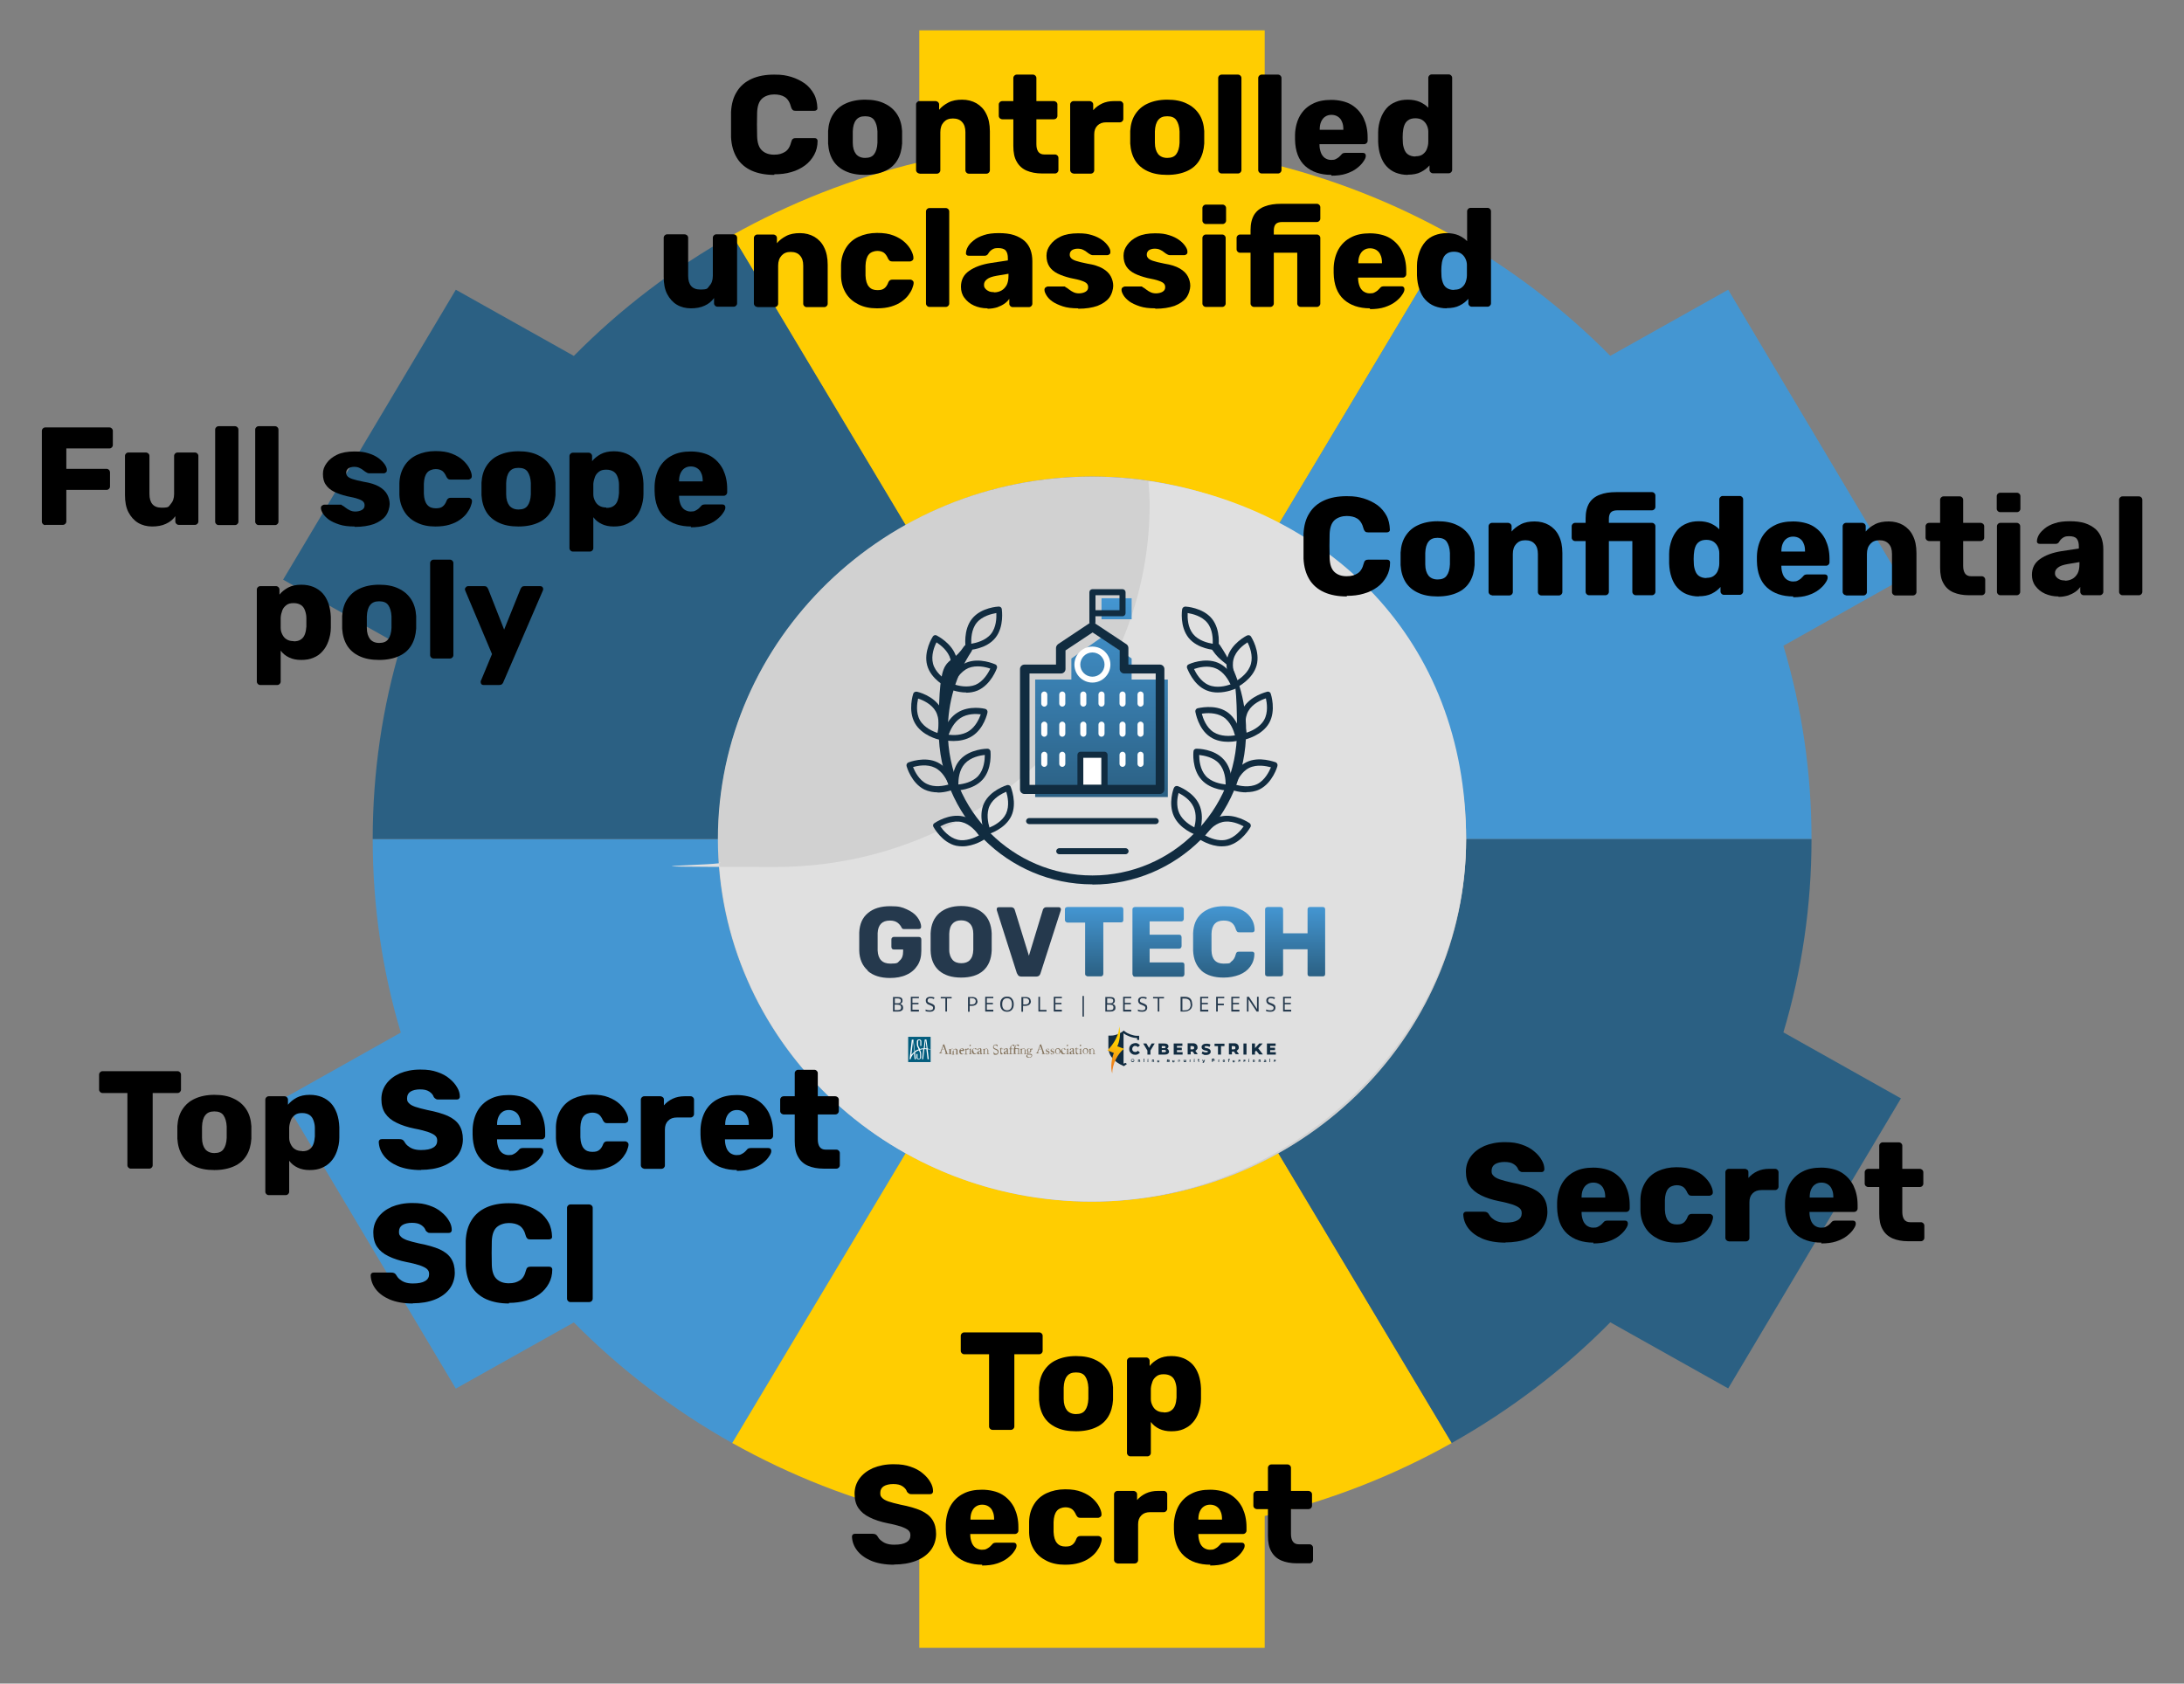<svg xmlns="http://www.w3.org/2000/svg" xmlns:xlink="http://www.w3.org/1999/xlink" id="Layer_1" viewBox="0 0 1080 832.7"><rect x="0" y="0" width="1080" height="832.7" fill="#808080" stroke="none"/><defs><style> .st0 { fill: #035d7e; } .st1 { fill: #e0e0e0; } .st2 { fill: url(#linear-gradient2); } .st3 { fill: url(#linear-gradient1); } .st4 { fill: url(#linear-gradient3); } .st5 { fill: url(#linear-gradient5); } .st6 { fill: url(#linear-gradient4); } .st7 { fill: #4496d2; } .st8 { fill: url(#linear-gradient); } .st9 { fill: #2b6083; } .st10, .st11 { fill: #102b40; } .st12 { fill: #fff; } .st13 { fill: #817059; } .st14 { fill: #25394d; } .st15 { fill: #112c40; } .st16 { fill: #ffcd01; } .st17 { fill: #d1d1d1; } .st11 { fill-rule: evenodd; } </style><linearGradient id="linear-gradient" x1="541.1" y1="483" x2="541.1" y2="448.6" gradientUnits="userSpaceOnUse"><stop offset="0" stop-color="#2b6083"></stop><stop offset="1" stop-color="#4496d2"></stop></linearGradient><linearGradient id="linear-gradient1" x1="572.9" x2="572.9" xlink:href="#linear-gradient"></linearGradient><linearGradient id="linear-gradient2" x1="605.2" y1="483.5" x2="605.2" y2="448.1" xlink:href="#linear-gradient"></linearGradient><linearGradient id="linear-gradient3" x1="640.4" x2="640.4" xlink:href="#linear-gradient"></linearGradient><linearGradient id="linear-gradient4" x1="544.7" y1="394.2" x2="544.7" y2="295.8" xlink:href="#linear-gradient"></linearGradient><linearGradient id="linear-gradient5" x1="465.9" y1="660.9" x2="473.5" y2="653.3" gradientTransform="translate(-183.5 185.9) rotate(-29.9)" gradientUnits="userSpaceOnUse"><stop offset="0" stop-color="#ef811d"></stop><stop offset="1" stop-color="#ffcd01"></stop></linearGradient></defs><g><g><path class="st9" d="M283.7,176l-58.3-32.7-85.4,143.4,58.2,32.7c-9.1,30.3-13.9,62.5-13.9,95.6h170.8c0-66.4,37.5-124.3,92.9-155.3l-85.8-143.4c-29,16.3-55.4,36.4-78.4,59.7Z"></path><path class="st16" d="M625.4,80.3V15h-170.8v65.2c-32.9,7.8-63.9,20.1-92.5,36.1l85.8,143.4c27.1-15.2,58.5-24,92.1-24s64.9,8.8,92.1,24l85.8-143.4c-28.5-16-59.6-28.3-92.5-36.1Z"></path><path class="st7" d="M940,286.7l-85.4-143.4-58.3,32.7c-23-23.3-49.4-43.4-78.4-59.7l-85.8,143.4c55.4,31,92.9,88.9,92.9,155.3h170.8c0-33.1-4.8-65.2-13.9-95.6l58.2-32.7Z"></path></g><g><path class="st7" d="M283.7,654.1l-58.3,32.7-85.4-143.4,58.2-32.7c-9.1-30.3-13.9-62.5-13.9-95.6h170.8c0,66.4,37.5,124.3,92.9,155.3l-85.8,143.4c-29-16.3-55.4-36.4-78.4-59.7Z"></path><path class="st16" d="M625.4,749.8v65.2h-170.8v-65.2c-32.9-7.8-63.9-20.1-92.5-36.1l85.8-143.4c27.1,15.2,58.5,24,92.1,24s64.9-8.8,92.1-24l85.8,143.4c-28.5,16-59.6,28.3-92.5,36.1Z"></path><path class="st9" d="M940,543.3l-85.4,143.4-58.3-32.7c-23,23.3-49.4,43.4-78.4,59.7l-85.8-143.4c55.4-31,92.9-88.9,92.9-155.3h170.8c0,33.1-4.8,65.2-13.9,95.6l58.2,32.7Z"></path></g><path class="st17" d="M725,415c0,98.9-83,179.3-185,179.3s-185-80.4-185-179.3,83-179.3,185-179.3,185,80.4,185,179.3Z"></path><path class="st1" d="M567.9,238c.3,3.8.6,7.6.6,11.5,0,98.9-83,179.3-185,179.3s-18.7-.9-27.9-2.3c6.2,93.5,86.4,167.8,184.4,167.8s185-80.4,185-179.3-68.3-164-157.1-177.1Z"></path></g><g><g><g><path class="st14" d="M429.1,480c-2.6-2.3-4.1-5.6-4.2-9.8,0-.9,0-2.5,0-4.5s0-3.6,0-4.5c.2-4.2,1.6-7.4,4.3-9.6,2.7-2.3,6.4-3.4,11-3.4s5.8.5,8.1,1.5,4.1,2.3,5.3,3.9c1.2,1.6,1.9,3.2,1.9,4.9,0,.3-.1.5-.3.7-.2.2-.5.3-.8.3h-7.2c-.3,0-.6,0-.8-.1s-.4-.3-.5-.5c-.4-.9-1.1-1.8-2-2.5-.9-.7-2.2-1.1-3.8-1.1-3.9,0-5.9,2.1-6.1,6.2,0,.9,0,2.3,0,4.3s0,3.3,0,4.3c.2,4.3,2.3,6.5,6.3,6.5s3.5-.5,4.6-1.5c1.2-1,1.7-2.5,1.7-4.6v-.9h-4.6c-.4,0-.7-.1-.9-.4-.2-.2-.3-.5-.3-.9v-3.6c0-.4.1-.7.3-.9.2-.2.5-.4.9-.4h12.4c.4,0,.7.1.9.4.2.2.3.5.3.9v5.6c0,2.8-.6,5.2-1.9,7.2s-3.1,3.6-5.4,4.6c-2.3,1.1-5.1,1.6-8.2,1.6-4.7,0-8.4-1.2-11-3.5Z"></path><path class="st14" d="M464.4,480.1c-2.6-2.3-4.1-5.6-4.2-10,0-.9,0-2.4,0-4.2s0-3.3,0-4.3c.2-4.3,1.6-7.6,4.3-10,2.7-2.3,6.3-3.5,10.8-3.5s8.1,1.2,10.8,3.5,4.1,5.7,4.3,10c0,1.9,0,3.3,0,4.3s0,2.3,0,4.2c-.2,4.4-1.6,7.7-4.2,10-2.6,2.3-6.3,3.4-10.9,3.4s-8.2-1.1-10.9-3.4ZM479.6,474.8c1.1-1.1,1.6-2.7,1.7-5,0-1.9,0-3.2,0-4s0-2.2,0-4c0-2.2-.6-3.9-1.7-5-1.1-1.1-2.5-1.6-4.3-1.6s-3.2.5-4.2,1.6c-1.1,1.1-1.6,2.7-1.7,5,0,.9,0,2.3,0,4s0,3.1,0,4c0,2.2.7,3.9,1.7,5,1,1.1,2.5,1.6,4.3,1.6s3.2-.5,4.3-1.6Z"></path><path class="st14" d="M502.9,481.5l-10-31.4v-.4c0-.3,0-.5.2-.7.2-.2.5-.3.8-.3h6.1c.5,0,.8.1,1.2.4s.5.6.6.9l7,22.7,6.9-22.7c0-.3.3-.6.6-.9.3-.3.7-.4,1.2-.4h6.1c.3,0,.5.1.7.3s.3.4.3.7v.4c0,0-10.1,31.4-10.1,31.4-.3,1-1,1.5-2,1.5h-7.5c-1,0-1.7-.5-2-1.5Z"></path><path class="st8" d="M537,482.6c-.2-.2-.4-.5-.4-.9v-25.4h-8.7c-.3,0-.6-.1-.9-.4-.2-.2-.4-.5-.4-.9v-5.2c0-.4.1-.7.4-.9.2-.2.5-.3.9-.3h26.4c.4,0,.7.1.9.3.2.2.3.5.3.9v5.2c0,.4-.1.7-.3.9-.2.2-.5.3-.9.3h-8.7v25.4c0,.3-.1.6-.3.9-.2.2-.5.4-.9.4h-6.5c-.3,0-.6-.1-.9-.4Z"></path><path class="st3" d="M560.4,482.6c-.2-.2-.4-.5-.4-.9v-31.9c0-.4.1-.7.4-.9s.5-.3.9-.3h22.9c.4,0,.7.1.9.3.2.2.3.5.3.9v4.6c0,.3-.1.6-.3.9-.2.2-.5.4-.9.4h-15.7v6.6h14.6c.4,0,.7.1.9.4.2.2.3.5.3.9v4.3c0,.3-.1.6-.3.9-.2.2-.5.4-.9.4h-14.6v6.8h16c.4,0,.7.1.9.3.2.2.3.5.3.9v4.6c0,.3-.1.6-.3.9-.2.2-.5.4-.9.4h-23.3c-.3,0-.6-.1-.9-.4Z"></path><path class="st2" d="M594.2,480.1c-2.6-2.3-4-5.6-4.2-9.9,0-.9,0-2.3,0-4.3s0-3.5,0-4.4c.2-4.3,1.6-7.5,4.3-9.8,2.7-2.3,6.3-3.5,10.9-3.5s5.5.5,7.8,1.4,4.1,2.3,5.4,4.1c1.3,1.8,2,3.9,2,6.3h0c0,.4-.1.6-.3.8-.2.2-.4.3-.7.3h-6.6c-.4,0-.8,0-1-.3-.2-.2-.4-.5-.6-1-.5-1.7-1.2-2.8-2.2-3.5-1-.7-2.3-1-3.9-1-3.9,0-5.9,2.2-6,6.5,0,.9,0,2.2,0,4.1s0,3.2,0,4.2c.1,4.3,2.1,6.5,6,6.5s2.9-.4,3.9-1.1,1.7-1.9,2.1-3.5c.1-.5.3-.8.5-1,.2-.2.6-.3,1-.3h6.6c.3,0,.5,0,.8.3s.3.4.3.7c0,2.4-.7,4.5-2,6.3-1.3,1.8-3.1,3.2-5.4,4.1s-4.9,1.4-7.8,1.4c-4.7,0-8.3-1.1-11-3.4Z"></path><path class="st4" d="M625.9,482.6c-.2-.2-.3-.5-.3-.9v-31.9c0-.4.1-.7.4-.9s.5-.3.9-.3h6.3c.4,0,.7.1.9.3.2.2.4.5.4.9v11.8h12.1v-11.8c0-.4.1-.7.3-.9s.5-.3.9-.3h6.3c.4,0,.7.1.9.3s.3.5.3.9v31.9c0,.4-.1.7-.3.9s-.5.3-.9.3h-6.3c-.4,0-.7-.1-.9-.3s-.3-.5-.3-.9v-12.2h-12.1v12.2c0,.4-.1.7-.4.9-.2.2-.5.3-.9.3h-6.3c-.4,0-.7-.1-.9-.3Z"></path></g><g><path class="st14" d="M441.5,493.1h2.1c1,0,1.7.1,2.1.4.4.3.6.7.6,1.4s-.1.8-.4,1.1c-.2.3-.6.5-1,.5h0c1.1.2,1.7.8,1.7,1.8s-.2,1.2-.7,1.5c-.4.4-1.1.5-1.8.5h-2.5v-7.3ZM442.4,496.2h1.4c.6,0,1,0,1.3-.3s.4-.5.4-.9-.1-.7-.4-.9-.8-.3-1.4-.3h-1.2v2.4ZM442.4,496.9v2.7h1.5c.6,0,1-.1,1.3-.3.3-.2.4-.6.4-1.1s-.2-.8-.5-1c-.3-.2-.8-.3-1.4-.3h-1.4Z"></path><path class="st14" d="M454.4,500.3h-4v-7.3h4v.7h-3.2v2.3h3v.7h-3v2.7h3.2v.8Z"></path><path class="st14" d="M462.3,498.4c0,.6-.2,1.1-.7,1.5s-1.1.5-1.9.5-1.5-.1-2-.3v-.8c.3.1.6.2,1,.3.4,0,.7.1,1,.1.6,0,1-.1,1.3-.3.3-.2.4-.5.4-.9s0-.5-.2-.6c-.1-.2-.3-.3-.5-.4-.2-.1-.6-.3-1.1-.5-.7-.2-1.2-.5-1.4-.9-.3-.3-.4-.8-.4-1.3s.2-1,.6-1.3c.4-.3,1-.5,1.7-.5s1.4.1,2,.4l-.3.7c-.6-.3-1.2-.4-1.7-.4s-.8,0-1,.3c-.3.2-.4.5-.4.8s0,.5.1.6.2.3.5.4c.2.1.6.3,1,.4.8.3,1.3.6,1.6.9.3.3.4.7.4,1.2Z"></path><path class="st14" d="M468.3,500.3h-.8v-6.5h-2.3v-.7h5.4v.7h-2.3v6.5Z"></path><path class="st14" d="M483.4,495.2c0,.7-.3,1.3-.8,1.7-.5.4-1.2.6-2.2.6h-.9v2.9h-.8v-7.3h1.9c1.8,0,2.7.7,2.7,2.1ZM479.6,496.8h.8c.7,0,1.3-.1,1.6-.4s.5-.6.5-1.2-.2-.8-.5-1.1-.8-.4-1.5-.4h-.9v3Z"></path><path class="st14" d="M491.2,500.3h-4v-7.3h4v.7h-3.2v2.3h3v.7h-3v2.7h3.2v.8Z"></path><path class="st14" d="M501.3,496.7c0,1.2-.3,2.1-.9,2.7-.6.7-1.4,1-2.4,1s-1.9-.3-2.5-1c-.6-.7-.9-1.6-.9-2.8s.3-2.1.9-2.7c.6-.7,1.4-1,2.5-1s1.9.3,2.4,1c.6.7.9,1.6.9,2.7ZM495.6,496.7c0,1,.2,1.7.6,2.2.4.5,1,.8,1.8.8s1.4-.3,1.8-.8.6-1.3.6-2.2-.2-1.7-.6-2.2c-.4-.5-1-.8-1.8-.8s-1.4.3-1.8.8c-.4.5-.6,1.2-.6,2.2Z"></path><path class="st14" d="M509.8,495.2c0,.7-.3,1.3-.8,1.7-.5.4-1.2.6-2.2.6h-.9v2.9h-.8v-7.3h1.9c1.8,0,2.7.7,2.7,2.1ZM506,496.8h.8c.7,0,1.3-.1,1.6-.4s.5-.6.5-1.2-.2-.8-.5-1.1-.8-.4-1.5-.4h-.9v3Z"></path><path class="st14" d="M513.5,500.3v-7.3h.8v6.5h3.2v.8h-4Z"></path><path class="st14" d="M525.1,500.3h-4v-7.3h4v.7h-3.2v2.3h3v.7h-3v2.7h3.2v.8Z"></path><path class="st14" d="M535.3,492.6h.7v10.2h-.7v-10.2Z"></path><path class="st14" d="M546.5,493.1h2.1c1,0,1.7.1,2.1.4.4.3.6.7.6,1.4s-.1.8-.4,1.1c-.2.3-.6.5-1,.5h0c1.1.2,1.7.8,1.7,1.8s-.2,1.2-.7,1.5c-.4.4-1.1.5-1.8.5h-2.5v-7.3ZM547.4,496.2h1.4c.6,0,1,0,1.3-.3s.4-.5.4-.9-.1-.7-.4-.9-.8-.3-1.4-.3h-1.2v2.4ZM547.4,496.9v2.7h1.5c.6,0,1-.1,1.3-.3.3-.2.4-.6.4-1.1s-.2-.8-.5-1c-.3-.2-.8-.3-1.4-.3h-1.4Z"></path><path class="st14" d="M559.4,500.3h-4v-7.3h4v.7h-3.2v2.3h3v.7h-3v2.7h3.2v.8Z"></path><path class="st14" d="M567.3,498.4c0,.6-.2,1.1-.7,1.5s-1.1.5-1.9.5-1.5-.1-2-.3v-.8c.3.1.6.2,1,.3.4,0,.7.1,1,.1.6,0,1-.1,1.3-.3.3-.2.4-.5.4-.9s0-.5-.2-.6c-.1-.2-.3-.3-.5-.4-.2-.1-.6-.3-1.1-.5-.7-.2-1.2-.5-1.4-.9-.3-.3-.4-.8-.4-1.3s.2-1,.6-1.3c.4-.3,1-.5,1.7-.5s1.4.1,2,.4l-.3.7c-.6-.3-1.2-.4-1.7-.4s-.8,0-1,.3c-.3.2-.4.5-.4.8s0,.5.1.6.2.3.5.4c.2.1.6.3,1,.4.8.3,1.3.6,1.6.9.3.3.4.7.4,1.2Z"></path><path class="st14" d="M573.3,500.3h-.8v-6.5h-2.3v-.7h5.4v.7h-2.3v6.5Z"></path><path class="st14" d="M589.6,496.6c0,1.2-.3,2.1-1,2.7-.7.6-1.6,1-2.8,1h-2v-7.3h2.2c1.1,0,2,.3,2.6.9.6.6.9,1.5.9,2.6ZM588.7,496.7c0-.9-.2-1.7-.7-2.1-.5-.5-1.2-.7-2.1-.7h-1.2v5.8h1c1,0,1.8-.2,2.3-.7s.8-1.2.8-2.2Z"></path><path class="st14" d="M597.5,500.3h-4v-7.3h4v.7h-3.2v2.3h3v.7h-3v2.7h3.2v.8Z"></path><path class="st14" d="M602.2,500.3h-.8v-7.3h4v.7h-3.2v2.7h3v.8h-3v3.1Z"></path><path class="st14" d="M612.9,500.3h-4v-7.3h4v.7h-3.2v2.3h3v.7h-3v2.7h3.2v.8Z"></path><path class="st14" d="M622.4,500.3h-1l-4-6.1h0c0,.7,0,1.4,0,2v4.1h-.8v-7.3h1l4,6.1h0c0,0,0-.4,0-.9s0-.8,0-1v-4.2h.8v7.3Z"></path><path class="st14" d="M630.7,498.4c0,.6-.2,1.1-.7,1.5s-1.1.5-1.9.5-1.5-.1-2-.3v-.8c.3.1.6.2,1,.3.4,0,.7.1,1,.1.6,0,1-.1,1.3-.3.3-.2.4-.5.4-.9s0-.5-.2-.6c-.1-.2-.3-.3-.5-.4-.2-.1-.6-.3-1.1-.5-.7-.2-1.2-.5-1.4-.9-.3-.3-.4-.8-.4-1.3s.2-1,.6-1.3c.4-.3,1-.5,1.7-.5s1.4.1,2,.4l-.3.7c-.6-.3-1.2-.4-1.7-.4s-.8,0-1,.3c-.3.2-.4.5-.4.8s0,.5.1.6.2.3.5.4c.2.1.6.3,1,.4.8.3,1.3.6,1.6.9.3.3.4.7.4,1.2Z"></path><path class="st14" d="M638.5,500.3h-4v-7.3h4v.7h-3.2v2.3h3v.7h-3v2.7h3.2v.8Z"></path></g></g><g><g><path class="st15" d="M471.5,366.5c-2.6,0-4.4-.4-4.6-.5-.8-.2-1.3-1-1.1-1.8,0-.3,1.7-8,7.6-11.7,5.9-3.8,13.5-2,13.8-1.9.8.2,1.3,1,1.1,1.8,0,.3-1.7,8-7.6,11.7h0c-3,1.9-6.5,2.4-9.2,2.4ZM469.1,363.4c2.3.3,6.6.4,10-1.8h0c3.4-2.2,5.1-6.1,5.9-8.3-2.3-.3-6.6-.4-10,1.8-3.4,2.2-5.1,6.1-5.9,8.3ZM479.9,362.8h0,0Z"></path><path class="st15" d="M591.6,412.8c-.2,0-.3,0-.5,0-.3-.1-7.7-2.8-10.6-9.1-2.9-6.3-.2-13.7,0-14,.3-.8,1.1-1.1,1.9-.9.3.1,7.7,2.8,10.6,9.1,2.9,6.3.2,13.7,0,14-.2.6-.8,1-1.4,1ZM582.8,392.2c-.6,2.2-1.3,6.5.4,10.1s5.4,5.9,7.4,6.9c.6-2.2,1.3-6.5-.4-10.1-1.7-3.7-5.4-5.9-7.4-6.9Z"></path><path class="st6" d="M559.6,306.3h-14.9v-10.4h14.9v10.4ZM559.6,336.1v-10.4l-15-10.4-14.8,10.4v10.4h-17.9v58.1h65.6v-58.1h-17.9Z"></path><rect class="st12" x="534.2" y="373.3" width="11.9" height="16.4"></rect><path class="st15" d="M571.5,407.6h-62.6c-.8,0-1.5-.7-1.5-1.5s.7-1.5,1.5-1.5h62.6c.8,0,1.5.7,1.5,1.5s-.7,1.5-1.5,1.5Z"></path><path class="st15" d="M556.6,422.5h-32.8c-.8,0-1.5-.7-1.5-1.5s.7-1.5,1.5-1.5h32.8c.8,0,1.5.7,1.5,1.5s-.7,1.5-1.5,1.5Z"></path></g><g><path class="st15" d="M540.2,437.4c-41.9,0-76-34.1-76-76s4.3-29.3,12.5-41.7c.7-1,2.1-1.3,3.1-.6,1,.7,1.3,2.1.6,3.1-7.7,11.7-11.7,25.2-11.7,39.3,0,39.4,32.1,71.5,71.5,71.5s71.5-32.1,71.5-71.5-4.2-28.2-12.2-40c-.7-1-.4-2.4.6-3.1,1-.7,2.4-.4,3.1.6,8.5,12.6,13,27.3,13,42.5,0,41.9-34.1,76-76,76Z"></path><path class="st15" d="M479,321.5c-.7,0-1.4-.5-1.5-1.3,0-.3-1.3-8.6,3.2-14.2,4.5-5.6,12.9-6,13.2-6,.8,0,1.4.5,1.5,1.3,0,.3,1.3,8.6-3.2,14.2h0c-4.5,5.6-12.9,6-13.2,6,0,0,0,0,0,0ZM492.7,303.2c-2.3.4-7,1.5-9.7,4.8s-2.8,8.1-2.7,10.4c2.3-.4,7-1.5,9.7-4.8h0c2.7-3.3,2.8-8.1,2.7-10.4Z"></path><path class="st15" d="M477.8,342.5c-4.6,0-8.6-1.8-8.8-1.9-.7-.3-1-1.1-.8-1.8.1-.3,2.9-8.2,9.5-11,6.6-2.8,14.2.7,14.5.8.7.3,1,1.1.8,1.8-.1.3-2.9,8.2-9.5,11.1-1.9.8-3.8,1.1-5.7,1.1ZM471.6,338.4c2.2.8,6.8,1.9,10.8.3t0,0c3.9-1.7,6.3-5.8,7.3-8-2.2-.8-6.8-1.9-10.8-.3-3.9,1.7-6.3,5.8-7.3,7.9Z"></path><path class="st15" d="M468.9,340.1c-.2,0-.4,0-.7-.2-.3-.2-7.8-3.9-9.7-10.8-1.9-6.9,2.6-14,2.8-14.3.4-.6,1.2-.9,1.9-.5.3.2,7.8,3.9,9.7,10.8,1.9,6.9-2.6,14-2.8,14.3-.3.4-.8.7-1.3.7ZM463.1,317.7c-1.1,2.1-2.8,6.5-1.7,10.6h0c1.1,4.1,4.9,7,6.9,8.3,1.1-2.1,2.8-6.5,1.7-10.6-1.1-4.1-4.9-7-6.9-8.3Z"></path><path class="st15" d="M472.4,391h0c-.8,0-1.4-.6-1.5-1.3,0-.4-.9-8.7,3.9-14,4.8-5.3,13.1-5.4,13.5-5.4h0c.8,0,1.4.6,1.5,1.3,0,.4.9,8.7-3.9,14h0c-4.8,5.3-13.1,5.4-13.5,5.4ZM487,373.4c-2.3.2-7,1.1-9.9,4.3-2.9,3.2-3.2,7.9-3.2,10.3,2.3-.2,7-1.1,9.9-4.3h0c2.8-3.2,3.2-7.9,3.2-10.3Z"></path><path class="st15" d="M464.7,365.8c-.1,0-.2,0-.3,0-.3,0-8.5-1.9-12-8.2h0c-3.5-6.2-.9-14.2-.8-14.5.2-.7,1-1.1,1.7-1,.3,0,8.5,1.9,12,8.2,3.5,6.2.9,14.2.8,14.5-.2.6-.8,1-1.4,1ZM454.9,356.2c2.1,3.7,6.5,5.6,8.7,6.3.5-2.3,1.2-7-.9-10.7-2.1-3.7-6.5-5.6-8.7-6.3-.5,2.3-1.2,7,.9,10.7h0Z"></path><path class="st15" d="M463.7,391.9c-2.1,0-4.5-.4-6.6-1.4-6.4-3.2-8.7-11.2-8.8-11.6-.2-.7.2-1.5.9-1.8.3-.1,8.1-3.2,14.5,0,6.4,3.2,8.7,11.2,8.8,11.6.2.7-.2,1.5-.9,1.8-.2,0-3.7,1.5-7.9,1.5ZM451.5,379.4c.9,2.2,3,6.5,6.8,8.3h0c3.8,1.9,8.5,1,10.8.3-.9-2.2-3-6.5-6.8-8.3-3.8-1.9-8.5-1-10.8-.3Z"></path><path class="st15" d="M488.3,412.7c-.6,0-1.1-.3-1.4-.9-.1-.3-3.3-8.1-.3-14.5,3.1-6.5,11.1-8.9,11.4-9,.7-.2,1.5.2,1.8.8.1.3,3.3,8.1.3,14.5-3.1,6.5-11.1,8.9-11.4,9-.1,0-.3,0-.4,0ZM497.6,391.6c-2.2.9-6.4,3.1-8.2,6.9-1.8,3.8-.8,8.5-.1,10.8,2.2-.9,6.4-3.1,8.2-6.9,1.8-3.9.8-8.5.1-10.8Z"></path><path class="st15" d="M475.9,418.6c-1,0-2-.1-3.1-.3h0c-7-1.6-11-9-11.2-9.3-.4-.7-.2-1.5.5-1.9.3-.2,7.2-4.9,14.2-3.3,7,1.6,11,9,11.2,9.3.4.7.2,1.5-.5,1.9-.2.2-5.3,3.6-11.1,3.6ZM473.5,415.3c4.1,1,8.5-1,10.6-2.1-1.3-1.9-4.4-5.6-8.5-6.6-4.2-1-8.5,1-10.6,2.1,1.3,1.9,4.4,5.6,8.5,6.6h0Z"></path><path class="st15" d="M601,321.5s0,0,0,0c-.4,0-8.7-.5-13.2-6-4.5-5.6-3.3-13.8-3.2-14.2.1-.7.7-1.2,1.5-1.3.4,0,8.7.5,13.2,6,4.5,5.6,3.3,13.8,3.2,14.2-.1.7-.7,1.3-1.5,1.3ZM587.3,303.2c-.1,2.4,0,7.1,2.7,10.4h0c2.7,3.3,7.3,4.4,9.7,4.8.1-2.4,0-7.1-2.7-10.4-2.7-3.3-7.3-4.4-9.7-4.8Z"></path><path class="st15" d="M602.2,342.5c-1.9,0-3.8-.3-5.7-1.1-6.6-2.8-9.3-10.7-9.5-11-.2-.7,0-1.5.8-1.8.3-.2,7.9-3.6,14.5-.8,6.6,2.8,9.3,10.7,9.5,11,.2.7,0,1.5-.8,1.8-.2.1-4.2,1.9-8.8,1.9ZM590.4,330.8c1,2.1,3.3,6.3,7.3,8,3.9,1.7,8.5.5,10.8-.3-1-2.1-3.3-6.3-7.3-7.9-3.9-1.7-8.5-.5-10.8.3Z"></path><path class="st15" d="M611.1,340.1c-.5,0-1-.2-1.3-.7-.2-.3-4.7-7.4-2.8-14.3,1.9-6.9,9.4-10.7,9.7-10.8.7-.3,1.5-.1,1.9.5.2.3,4.7,7.4,2.8,14.3h0c-1.9,6.9-9.4,10.7-9.7,10.8-.2.1-.4.2-.7.2ZM616.9,317.7c-2,1.3-5.8,4.1-6.9,8.3-1.1,4.1.7,8.5,1.7,10.6,2-1.3,5.8-4.1,6.9-8.3,1.1-4.1-.6-8.5-1.7-10.6ZM620.1,328.7h0,0Z"></path><path class="st15" d="M607.4,366.9c-2.7,0-6.1-.5-8.9-2.4h0c-6-3.9-7.3-12.2-7.4-12.5-.1-.8.4-1.5,1.1-1.7.3,0,8.4-2.2,14.4,1.7,6,3.9,7.3,12.2,7.4,12.5.1.8-.4,1.5-1.1,1.7-.2,0-2.5.7-5.5.7ZM600.1,362.1c3.6,2.3,8.3,2,10.6,1.6-.6-2.3-2.2-6.8-5.8-9.1-3.6-2.3-8.3-2-10.6-1.6.6,2.3,2.2,6.8,5.8,9.1h0Z"></path><path class="st15" d="M607.6,391c-.5,0-8.7,0-13.5-5.4-4.8-5.3-4-13.7-3.9-14,0-.8.7-1.3,1.5-1.3h0c.5,0,8.7,0,13.5,5.4,4.8,5.3,4,13.7,3.9,14,0,.8-.7,1.3-1.5,1.3h0ZM607.6,389.5h0,0ZM593,373.4c0,2.4.4,7.1,3.2,10.3s7.5,4,9.9,4.3c0-2.4-.4-7.1-3.2-10.3-2.8-3.2-7.5-4-9.9-4.3Z"></path><path class="st15" d="M615.3,365.8c-.6,0-1.2-.4-1.4-1-.1-.3-2.7-8.3.8-14.5,3.5-6.2,11.7-8.1,12-8.2.7-.2,1.5.3,1.7,1,.1.3,2.7,8.3-.8,14.5-3.5,6.2-11.7,8.1-12,8.2-.1,0-.2,0-.3,0ZM626,345.4c-2.2.7-6.6,2.6-8.7,6.3s-1.4,8.4-.9,10.7c2.2-.7,6.6-2.6,8.7-6.3s1.4-8.4.9-10.7Z"></path><path class="st15" d="M616.3,391.9c-4.2,0-7.7-1.4-7.9-1.5-.7-.3-1.1-1.1-.9-1.8,0-.3,2.4-8.4,8.8-11.6,6.4-3.2,14.2,0,14.5,0,.7.3,1.1,1.1.9,1.8,0,.3-2.4,8.4-8.8,11.6h0c-2.2,1.1-4.5,1.4-6.6,1.4ZM622.3,389.1h0,0ZM610.9,388.1c2.3.6,6.9,1.6,10.8-.3,3.8-1.9,5.9-6.2,6.8-8.3-2.3-.6-6.9-1.6-10.8.3-3.8,1.9-5.9,6.2-6.8,8.3Z"></path><path class="st15" d="M604.1,418.6c-5.8,0-10.9-3.5-11.1-3.6-.6-.4-.8-1.3-.5-1.9.2-.3,4.2-7.6,11.2-9.3,7-1.6,13.9,3.1,14.2,3.3.6.4.8,1.3.5,1.9-.2.3-4.2,7.6-11.2,9.3-1,.2-2.1.3-3.1.3ZM595.9,413.2c2.1,1.1,6.4,3.1,10.6,2.1,4.1-1,7.2-4.7,8.5-6.6-2.1-1.1-6.4-3.1-10.6-2.1-4.1,1-7.2,4.7-8.5,6.6Z"></path><path class="st15" d="M573.7,392.7h-67.1c-1.2,0-2.2-1-2.2-2.2v-59.6c0-1.2,1-2.2,2.2-2.2h15.6v-8.2c0-.7.4-1.4,1-1.9l15.6-10.4c.7-.5,1.7-.5,2.5,0l15.7,10.4c.6.4,1,1.1,1,1.9v8.2h15.6c1.2,0,2.2,1,2.2,2.2v59.6c0,1.2-1,2.2-2.2,2.2ZM508.9,388.2h62.6v-55.1h-15.6c-1.2,0-2.2-1-2.2-2.2v-9.2l-13.4-8.9-13.4,8.9v9.2c0,1.2-1,2.2-2.2,2.2h-15.6v55.1Z"></path><path class="st15" d="M540.2,309.3c-.8,0-1.5-.7-1.5-1.5v-13.4c0-.8.7-1.5,1.5-1.5s1.5.7,1.5,1.5v13.4c0,.8-.7,1.5-1.5,1.5Z"></path><path class="st15" d="M555.1,304.8h-14.9c-.8,0-1.5-.7-1.5-1.5v-10.4c0-.8.7-1.5,1.5-1.5h14.9c.8,0,1.5.7,1.5,1.5v10.4c0,.8-.7,1.5-1.5,1.5ZM541.7,301.8h11.9v-7.4h-11.9v7.4Z"></path><path class="st12" d="M516.4,349.5c-.8,0-1.5-.7-1.5-1.5v-4.5c0-.8.7-1.5,1.5-1.5s1.5.7,1.5,1.5v4.5c0,.8-.7,1.5-1.5,1.5Z"></path><path class="st12" d="M525.3,349.5c-.8,0-1.5-.7-1.5-1.5v-4.5c0-.8.7-1.5,1.5-1.5s1.5.7,1.5,1.5v4.5c0,.8-.7,1.5-1.5,1.5Z"></path><path class="st12" d="M535.7,349.5c-.8,0-1.5-.7-1.5-1.5v-4.5c0-.8.7-1.5,1.5-1.5s1.5.7,1.5,1.5v4.5c0,.8-.7,1.5-1.5,1.5Z"></path><path class="st12" d="M544.7,349.5c-.8,0-1.5-.7-1.5-1.5v-4.5c0-.8.7-1.5,1.5-1.5s1.5.7,1.5,1.5v4.5c0,.8-.7,1.5-1.5,1.5Z"></path><path class="st12" d="M516.4,364.4c-.8,0-1.5-.7-1.5-1.5v-4.5c0-.8.7-1.5,1.5-1.5s1.5.7,1.5,1.5v4.5c0,.8-.7,1.5-1.5,1.5Z"></path><path class="st12" d="M525.3,364.4c-.8,0-1.5-.7-1.5-1.5v-4.5c0-.8.7-1.5,1.5-1.5s1.5.7,1.5,1.5v4.5c0,.8-.7,1.5-1.5,1.5Z"></path><path class="st12" d="M535.7,364.4c-.8,0-1.5-.7-1.5-1.5v-4.5c0-.8.7-1.5,1.5-1.5s1.5.7,1.5,1.5v4.5c0,.8-.7,1.5-1.5,1.5Z"></path><path class="st12" d="M544.7,364.4c-.8,0-1.5-.7-1.5-1.5v-4.5c0-.8.7-1.5,1.5-1.5s1.5.7,1.5,1.5v4.5c0,.8-.7,1.5-1.5,1.5Z"></path><path class="st12" d="M516.4,379.3c-.8,0-1.5-.7-1.5-1.5v-4.5c0-.8.7-1.5,1.5-1.5s1.5.7,1.5,1.5v4.5c0,.8-.7,1.5-1.5,1.5Z"></path><path class="st12" d="M525.3,379.3c-.8,0-1.5-.7-1.5-1.5v-4.5c0-.8.7-1.5,1.5-1.5s1.5.7,1.5,1.5v4.5c0,.8-.7,1.5-1.5,1.5Z"></path><path class="st12" d="M555.1,349.5c-.8,0-1.5-.7-1.5-1.5v-4.5c0-.8.7-1.5,1.5-1.5s1.5.7,1.5,1.5v4.5c0,.8-.7,1.5-1.5,1.5Z"></path><path class="st12" d="M564,349.5c-.8,0-1.5-.7-1.5-1.5v-4.5c0-.8.7-1.5,1.5-1.5s1.5.7,1.5,1.5v4.5c0,.8-.7,1.5-1.5,1.5Z"></path><path class="st12" d="M555.1,364.4c-.8,0-1.5-.7-1.5-1.5v-4.5c0-.8.7-1.5,1.5-1.5s1.5.7,1.5,1.5v4.5c0,.8-.7,1.5-1.5,1.5Z"></path><path class="st12" d="M564,364.4c-.8,0-1.5-.7-1.5-1.5v-4.5c0-.8.7-1.5,1.5-1.5s1.5.7,1.5,1.5v4.5c0,.8-.7,1.5-1.5,1.5Z"></path><path class="st12" d="M555.1,379.3c-.8,0-1.5-.7-1.5-1.5v-4.5c0-.8.7-1.5,1.5-1.5s1.5.7,1.5,1.5v4.5c0,.8-.7,1.5-1.5,1.5Z"></path><path class="st12" d="M564,379.3c-.8,0-1.5-.7-1.5-1.5v-4.5c0-.8.7-1.5,1.5-1.5s1.5.7,1.5,1.5v4.5c0,.8-.7,1.5-1.5,1.5Z"></path><path class="st15" d="M546.2,391.2h-11.9c-.8,0-1.5-.7-1.5-1.5v-16.4c0-.8.7-1.5,1.5-1.5h11.9c.8,0,1.5.7,1.5,1.5v16.4c0,.8-.7,1.5-1.5,1.5ZM535.7,388.2h8.9v-13.4h-8.9v13.4Z"></path><path class="st12" d="M540.2,337.6c-4.9,0-8.9-4-8.9-8.9s4-8.9,8.9-8.9,8.9,4,8.9,8.9-4,8.9-8.9,8.9ZM540.2,322.7c-3.3,0-6,2.7-6,6s2.7,6,6,6,6-2.7,6-6-2.7-6-6-6Z"></path></g></g><g><g><path class="st11" d="M555.6,511v15.1s0,0,0,0c.3-.1.6-.3,1-.4.2.2.4.4.7.5-.5.4-.9.7-1.2.9l-.4.2-.4-.2c-3.8-1.7-7.2-4.6-7.2-9.1v-5.8h1.1c1.8.1,4.5-.9,5.9-2l.6-.5.6.5c1.4,1.1,4.1,2.1,5.9,2.1h1.1s0,2.1,0,2.1c-.3,0-.7-.1-1-.1v-.9c-2.3,0-5.3-1.2-6.6-2.3,0,0,0,0,0,0h0Z"></path><g><path class="st10" d="M559.9,521.3c-.5-.2-.8-.6-1.1-1-.3-.4-.4-.9-.4-1.5s.1-1,.4-1.5c.3-.4.6-.8,1.1-1,.5-.2,1-.4,1.5-.4s.9,0,1.3.3c.4.2.7.4,1,.8l-1,.9c-.4-.4-.8-.6-1.3-.6s-.6,0-.8.2-.4.3-.5.5c-.1.2-.2.5-.2.8s0,.6.2.8c.1.2.3.4.5.5.2.1.5.2.8.2.5,0,.9-.2,1.3-.6l1,.9c-.3.3-.6.6-1,.8-.4.2-.8.3-1.3.3s-1.1-.1-1.5-.4Z"></path><path class="st10" d="M568.9,519.6v2h-1.5v-2l-2.1-3.5h1.6l1.3,2.2,1.3-2.2h1.5l-2.1,3.5Z"></path><path class="st10" d="M577.8,519.3c.2.2.3.5.3.8,0,.5-.2.8-.6,1.1-.4.3-.9.4-1.7.4h-2.9v-5.5h2.8c.7,0,1.2.1,1.6.4s.5.6.5,1,0,.5-.2.7-.3.4-.5.5c.3.1.6.3.7.5ZM574.5,517.3v1.1h1.1c.5,0,.8-.2.8-.5s-.3-.5-.8-.5h-1.1ZM576.6,519.9c0-.4-.3-.6-.8-.6h-1.3v1.1h1.3c.5,0,.8-.2.8-.6Z"></path><path class="st10" d="M584.8,520.4v1.2h-4.4v-5.5h4.3v1.2h-2.7v.9h2.4v1.2h-2.4v1h2.8Z"></path><path class="st10" d="M589.6,520.1h-.8v1.4h-1.5v-5.5h2.5c.5,0,.9,0,1.3.2.4.2.6.4.8.7.2.3.3.7.3,1.1s0,.7-.3,1c-.2.3-.4.5-.8.7l1.2,1.7h-1.6l-1-1.4ZM590.3,517.6c-.2-.1-.4-.2-.7-.2h-.9v1.6h.9c.3,0,.6,0,.7-.2.2-.1.2-.3.2-.6s0-.5-.2-.6Z"></path><path class="st10" d="M595.2,521.5c-.4-.1-.8-.3-1-.4l.5-1.1c.2.2.5.3.8.4.3,0,.6.1.9.1.6,0,.9-.1.9-.4s0-.3-.3-.3c-.2,0-.4-.2-.8-.2-.4,0-.8-.2-1-.3-.3-.1-.5-.3-.7-.5-.2-.2-.3-.5-.3-.9s0-.6.3-.9.5-.5.8-.6.8-.2,1.3-.2.7,0,1.1.1c.3,0,.7.2.9.4l-.5,1.1c-.5-.3-1-.4-1.5-.4s-.5,0-.7.1c-.1,0-.2.2-.2.4s0,.3.2.3c.2,0,.4.1.8.2.4,0,.8.2,1,.3.3.1.5.3.7.5.2.2.3.5.3.9s0,.6-.3.9-.5.5-.8.6-.8.2-1.3.2-.9,0-1.3-.2Z"></path><path class="st10" d="M602.3,517.4h-1.7v-1.2h4.9v1.2h-1.7v4.2h-1.5v-4.2Z"></path><path class="st10" d="M610,520.1h-.8v1.4h-1.5v-5.5h2.5c.5,0,.9,0,1.3.2.4.2.6.4.8.7.2.3.3.7.3,1.1s0,.7-.3,1c-.2.3-.4.5-.8.7l1.2,1.7h-1.6l-1-1.4ZM610.7,517.6c-.2-.1-.4-.2-.7-.2h-.9v1.6h.9c.3,0,.6,0,.7-.2.2-.1.2-.3.2-.6s0-.5-.2-.6Z"></path><path class="st10" d="M614.9,516.1h1.5v5.5h-1.5v-5.5Z"></path><path class="st10" d="M621.2,519.6l-.6.6v1.4h-1.5v-5.5h1.5v2.3l2.1-2.3h1.7l-2.2,2.4,2.3,3h-1.8l-1.6-2Z"></path><path class="st10" d="M630.9,520.4v1.2h-4.4v-5.5h4.3v1.2h-2.7v.9h2.4v1.2h-2.4v1h2.8Z"></path></g><path class="st5" d="M553.4,507.2c.3,4.3-2.6,9.2-5.8,12.3l3.2,1.3c-1,2.3-1.8,7.3-.8,10.1,0-4.6,2.8-9.8,5.8-12.2l-3.3-1.2c.9-1.7,2.1-6.5.8-10.3Z"></path><g><path class="st15" d="M559.7,525.2c-.1,0-.2-.2-.3-.3,0-.1-.1-.3-.1-.4s0-.3.1-.4c0-.1.2-.2.3-.3.1,0,.3-.1.4-.1s.3,0,.4.1c.1,0,.2.2.3.3,0,.1.1.3.1.4s0,.3-.1.4c0,.1-.2.2-.3.3-.1,0-.3.1-.4.1s-.3,0-.4-.1ZM560.4,524.9c0,0,.1-.1.2-.2,0,0,0-.2,0-.3s0-.2,0-.3c0,0-.1-.1-.2-.2,0,0-.2,0-.3,0s-.2,0-.3,0c0,0-.1.1-.2.2s0,.2,0,.3,0,.2,0,.3.1.1.2.2c0,0,.2,0,.3,0s.2,0,.3,0Z"></path><path class="st15" d="M563.7,524.2c0,0,.1.2.1.4v.7h-.3v-.6c0,0,0-.2,0-.2,0,0-.1,0-.2,0s-.2,0-.2,0c0,0,0,.1,0,.2v.6h-.3v-1.2h.3c0,0,.1,0,.2,0,0,0,.1,0,.2,0,.1,0,.3,0,.4.1Z"></path><path class="st15" d="M565.5,523.6h.3v1.7h-.3v-1.7Z"></path><path class="st15" d="M567.5,523.8s0,0,0-.1,0-.1,0-.1c0,0,0,0,.2,0s.1,0,.2,0c0,0,0,0,0,.1s0,.1,0,.1c0,0,0,0-.2,0s-.1,0-.2,0ZM567.5,524.1h.3v1.2h-.3v-1.2Z"></path><path class="st15" d="M570.6,524.2c0,0,.1.2.1.4v.7h-.3v-.6c0,0,0-.2,0-.2,0,0-.1,0-.2,0s-.2,0-.2,0c0,0,0,.1,0,.2v.6h-.3v-1.2h.3c0,0,.1,0,.2,0,0,0,.1,0,.2,0,.1,0,.3,0,.4.1Z"></path><path class="st15" d="M573.5,524.8h-.9c0,0,0,.1.1.2,0,0,.1,0,.2,0s.1,0,.2,0c0,0,0,0,.1,0l.2.2c-.1.1-.3.2-.5.2s-.3,0-.4,0-.2-.1-.2-.2,0-.2,0-.3,0-.2,0-.3.1-.2.2-.2c0,0,.2,0,.3,0s.2,0,.3,0c0,0,.2.1.2.2s0,.2,0,.3,0,0,0,0ZM572.7,524.4c0,0,0,.1,0,.2h.6c0,0,0-.1,0-.2s-.1,0-.2,0-.1,0-.2,0Z"></path><path class="st15" d="M577.3,525.2c-.1,0-.2,0-.3-.1v-.3c.2,0,.3,0,.4.1,0,0,.2,0,.3,0s.2,0,.2,0,0,0,0-.1,0,0,0,0c0,0,0,0-.1,0,0,0-.1,0-.2,0-.1,0-.2,0-.3,0,0,0-.1,0-.2-.1s0-.1,0-.3,0-.2,0-.2.1-.1.2-.2c0,0,.2,0,.4,0s.2,0,.3,0c0,0,.2,0,.3.1v.3c-.3,0-.4-.1-.5-.1s-.2,0-.2,0c0,0,0,0,0,.1s0,0,0,.1c0,0,.1,0,.3,0,.1,0,.2,0,.3,0s.1,0,.2.1c0,0,0,.1,0,.2s0,.2,0,.2-.1.1-.2.2c0,0-.2,0-.4,0s-.2,0-.4,0Z"></path><path class="st15" d="M581,524.8h-.9c0,0,0,.1.1.2,0,0,.1,0,.2,0s.1,0,.2,0c0,0,0,0,.1,0l.2.2c-.1.1-.3.2-.5.2s-.3,0-.4,0-.2-.1-.2-.2,0-.2,0-.3,0-.2,0-.3.1-.2.2-.2c0,0,.2,0,.3,0s.2,0,.3,0c0,0,.2.1.2.2s0,.2,0,.3,0,0,0,0ZM580.2,524.4c0,0,0,.1,0,.2h.6c0,0,0-.1,0-.2s-.1,0-.2,0-.1,0-.2,0Z"></path><path class="st15" d="M582.8,525.2c-.1,0-.2-.1-.2-.2s0-.2,0-.3,0-.2,0-.3.1-.2.2-.2c.1,0,.2,0,.3,0s.2,0,.3,0c0,0,.2.1.2.2h-.3c0,0-.2,0-.3,0s-.2,0-.2,0c0,0,0,.1,0,.2s0,.2,0,.2c0,0,.1,0,.2,0s.2,0,.3-.2h.3c0,.2-.1.3-.2.4,0,0-.2,0-.3,0s-.2,0-.3,0Z"></path><path class="st15" d="M586.5,524.1v1.2h-.3c0,0-.1,0-.2,0,0,0-.1,0-.2,0-.2,0-.3,0-.4-.1,0,0-.1-.2-.1-.4v-.7h.3v.6c0,.2,0,.3.2.3s.2,0,.2,0c0,0,0-.1,0-.2v-.6h.3Z"></path><path class="st15" d="M588.6,524.1c0,0,.2,0,.2,0v.3s0,0,0,0c0,0-.2,0-.2,0,0,0,0,.1,0,.3v.6h-.3v-1.2h.3v.2c0,0,0-.1.2-.1Z"></path><path class="st15" d="M590.4,523.8s0,0,0-.1,0-.1,0-.1c0,0,0,0,.2,0s.1,0,.2,0c0,0,0,0,0,.1s0,.1,0,.1c0,0,0,0-.2,0s-.1,0-.2,0ZM590.4,524.1h.3v1.2h-.3v-1.2Z"></path><path class="st15" d="M593.2,525.2s0,0-.1,0-.1,0-.2,0c-.1,0-.3,0-.3-.1,0,0-.1-.2-.1-.3v-.5h-.2v-.3h.2v-.3h.3v.3h.3v.3h-.3v.5c0,0,0,0,0,.1,0,0,0,0,.1,0s.1,0,.1,0v.2Z"></path><path class="st15" d="M595.9,524.1l-.5,1.3c0,.1-.1.2-.2.3,0,0-.2,0-.3,0s-.1,0-.2,0c0,0-.1,0-.1,0v-.2c.2,0,.2,0,.2,0s0,0,.1,0,0,0,.1,0c0,0,0,0,0-.1h0s-.5-1.2-.5-1.2h.4l.3.8.3-.8h.3Z"></path><path class="st15" d="M600.4,523.8c.1,0,.2.1.2.2,0,0,0,.2,0,.3s0,.2,0,.3c0,0-.1.2-.2.2s-.2,0-.4,0h-.3v.4h-.4v-1.6h.7c.1,0,.3,0,.4,0ZM600.3,524.5c0,0,0-.1,0-.2s0-.2,0-.2-.1,0-.2,0h-.3v.5h.3c.1,0,.2,0,.2,0Z"></path><path class="st15" d="M602.8,524.1c0,0,.2,0,.2,0v.3s0,0,0,0c0,0-.2,0-.2,0,0,0,0,.1,0,.3v.6h-.3v-1.2h.3v.2c0,0,0-.1.2-.1Z"></path><path class="st15" d="M604.9,525.2c-.1,0-.2-.1-.2-.2s0-.2,0-.3,0-.2,0-.3.1-.2.2-.2c.1,0,.2,0,.3,0s.2,0,.3,0c0,0,.2.1.2.2,0,0,0,.2,0,.3s0,.2,0,.3c0,0-.1.2-.2.2s-.2,0-.3,0-.2,0-.3,0ZM605.4,524.9c0,0,0-.1,0-.2s0-.2,0-.2-.1,0-.2,0-.2,0-.2,0c0,0,0,.1,0,.2s0,.2,0,.2c0,0,.1,0,.2,0s.2,0,.2,0Z"></path><path class="st15" d="M607.8,524.1h.3v.3h-.3v.9h-.3v-.9h-.2v-.3h.2c0-.2,0-.3.1-.4s.2-.1.3-.1.1,0,.1,0c0,0,0,0,.1,0v.3c-.1,0-.2,0-.2,0-.1,0-.2,0-.2.2h0Z"></path><path class="st15" d="M610.8,524.8h-.9c0,0,0,.1.1.2,0,0,.1,0,.2,0s.1,0,.2,0c0,0,0,0,.1,0l.2.2c-.1.1-.3.2-.5.2s-.3,0-.4,0-.2-.1-.2-.2,0-.2,0-.3,0-.2,0-.3.1-.2.2-.2c0,0,.2,0,.3,0s.2,0,.3,0c0,0,.2.1.2.2s0,.2,0,.3,0,0,0,0ZM610,524.4c0,0,0,.1,0,.2h.6c0,0,0-.1,0-.2s-.1,0-.2,0-.1,0-.2,0Z"></path><path class="st15" d="M612.5,525.2c0,0-.2,0-.2,0v-.3c.2,0,.2,0,.3,0,0,0,.2,0,.2,0,.1,0,.2,0,.2-.1s0,0,0,0-.1,0-.2,0c0,0-.2,0-.2,0,0,0-.1,0-.2-.1,0,0,0-.1,0-.2s0-.1,0-.2c0,0,.1-.1.2-.1,0,0,.2,0,.3,0s.2,0,.3,0,.2,0,.2,0v.2c-.2,0-.3,0-.5,0s-.1,0-.2,0c0,0,0,0,0,0s0,0,0,0,.1,0,.2,0c0,0,.2,0,.2,0,0,0,.1,0,.2.1,0,0,0,.1,0,.2s0,.1,0,.2c0,0-.1.1-.2.1s-.2,0-.3,0-.2,0-.3,0Z"></path><path class="st15" d="M615,525.2c0,0-.2,0-.2,0v-.3c.2,0,.2,0,.3,0,0,0,.2,0,.2,0,.1,0,.2,0,.2-.1s0,0,0,0-.1,0-.2,0c0,0-.2,0-.2,0,0,0-.1,0-.2-.1,0,0,0-.1,0-.2s0-.1,0-.2c0,0,.1-.1.2-.1,0,0,.2,0,.3,0s.2,0,.3,0,.2,0,.2,0v.2c-.2,0-.3,0-.5,0s-.1,0-.2,0c0,0,0,0,0,0s0,0,0,0,.1,0,.2,0c0,0,.2,0,.2,0,0,0,.1,0,.2.1,0,0,0,.1,0,.2s0,.1,0,.2c0,0-.1.1-.2.1s-.2,0-.3,0-.2,0-.3,0Z"></path><path class="st15" d="M617.4,523.8s0,0,0-.1,0-.1,0-.1c0,0,0,0,.2,0s.1,0,.2,0c0,0,0,0,0,.1s0,.1,0,.1c0,0,0,0-.2,0s-.1,0-.2,0ZM617.4,524.1h.3v1.2h-.3v-1.2Z"></path><path class="st15" d="M619.7,525.2c-.1,0-.2-.1-.2-.2s0-.2,0-.3,0-.2,0-.3.1-.2.2-.2c.1,0,.2,0,.3,0s.2,0,.3,0c0,0,.2.1.2.2,0,0,0,.2,0,.3s0,.2,0,.3c0,0-.1.2-.2.2s-.2,0-.3,0-.2,0-.3,0ZM620.2,524.9c0,0,0-.1,0-.2s0-.2,0-.2-.1,0-.2,0-.2,0-.2,0c0,0,0,.1,0,.2s0,.2,0,.2c0,0,.1,0,.2,0s.2,0,.2,0Z"></path><path class="st15" d="M623.3,524.2c0,0,.1.2.1.4v.7h-.3v-.6c0,0,0-.2,0-.2,0,0-.1,0-.2,0s-.2,0-.2,0c0,0,0,.1,0,.2v.6h-.3v-1.2h.3c0,0,.1,0,.2,0,0,0,.1,0,.2,0,.1,0,.3,0,.4.1Z"></path><path class="st15" d="M626,524.2c0,0,.1.2.1.4v.7h-.3v-.2c0,.1-.2.2-.4.2s-.2,0-.2,0-.1,0-.2-.1c0,0,0-.1,0-.2,0-.1,0-.2.1-.3s.2,0,.4,0h.3c0,0,0-.1,0-.2,0,0-.1,0-.2,0s-.1,0-.2,0c0,0-.1,0-.2,0v-.2c0,0,0,0,.1-.1s.2,0,.3,0c.2,0,.3,0,.4.1ZM625.7,525s0,0,0-.1h0c0-.1-.2-.1-.2-.1-.1,0-.2,0-.2.1s0,0,0,.1c0,0,0,0,.1,0s.1,0,.2,0Z"></path><path class="st15" d="M627.8,523.6h.3v1.7h-.3v-1.7Z"></path><path class="st15" d="M630,525.2c0,0-.2,0-.2,0v-.3c.2,0,.2,0,.3,0,0,0,.2,0,.2,0,.1,0,.2,0,.2-.1s0,0,0,0-.1,0-.2,0c0,0-.2,0-.2,0,0,0-.1,0-.2-.1,0,0,0-.1,0-.2s0-.1,0-.2c0,0,.1-.1.2-.1,0,0,.2,0,.3,0s.2,0,.3,0,.2,0,.2,0v.2c-.2,0-.3,0-.5,0s-.1,0-.2,0c0,0,0,0,0,0s0,0,0,0,.1,0,.2,0c0,0,.2,0,.2,0,0,0,.1,0,.2.1,0,0,0,.1,0,.2s0,.1,0,.2c0,0-.1.1-.2.1s-.2,0-.3,0-.2,0-.3,0Z"></path></g></g><g><rect class="st0" x="449.1" y="512.8" width="11.1" height="12.5"></rect><path class="st12" d="M460.2,519.1c-.5-.2-1-.4-1.5-.5l-.6-4.5h-.8l-.5,4.4c-.6,0-1.3.1-1.9.3l-.7-1.3c-.1-.3-.2-.6-.2-.9v-1.5c0-.3.2-.6.5-.6h0c.4,0,.6.2.6.6v2.2h.5v-2.3c0-.6-.4-.9-1.1-.9s-1.1.4-1.1,1v1.4c0,.5.1.9.3,1.3l.6,1.2c-.7.2-1.3.5-1.9.9l-.7-5.7h-.8l-1.1,9.7h.5c.3-1.2.9-2.2,1.7-3l.3,3h.6l-.4-3.4c.6-.5,1.2-.8,1.9-1h0s.3.6.3.6c.2.4.3.8.3,1.2v1.7c0,.4-.2.6-.7.6s-.6-.3-.6-.6v-1.7h-.5v1.6c0,.7.3,1,1.1,1s1.2-.4,1.2-1v-1.8c0-.5-.2-1-.4-1.5l-.2-.4c.6-.1,1.1-.2,1.7-.3l-.6,5h.5l.6-5c.3,0,.6,0,1,0l.6,5h.6l-.6-5c.5,0,1,.2,1.4.3h0ZM450.7,521.6l.8-7.1.7,5.7c-.6.4-1,.9-1.4,1.4ZM457.3,518.5l.4-4.1.5,4.1c-.3,0-.6,0-.9,0Z"></path><path class="st13" d="M465.8,519.2c0-.2.7-1.9.7-2,0,0,0,0,0,0s0,0,0,0c0,.1.6,1.8.6,2h-1.5ZM467.3,519.5c0,.3.4,1.1.4,1.4,0,.2,0,.2-.2.2h-.2s0,0,0,0v.2s0,0,0,0c.2,0,.4,0,.9,0s.7,0,.8,0,0,0,0,0v-.2s0,0,0,0h-.2c-.2,0-.4-.1-.4-.3,0-.2-.5-1.4-.7-2-.1-.4-.6-1.9-.8-2.3,0,0,0-.1,0-.1s0,0,0,0c-.2.2-.3.3-.6.3,0,0,0,0,0,0,0,0,0,0,0,0,0,0,0,.2,0,.2,0,.2-.6,1.6-.6,1.7-.2.5-.7,1.8-.7,1.9,0,.2-.2.3-.4.3h-.2s0,0,0,0h0v.2s0,0,0,0c0,0,.2,0,.7,0s.7,0,.8,0,0,0,0,0h0c0-.2,0-.2,0-.2h-.3c-.2,0-.2,0-.2-.2s0,0,0-.2c0-.1.4-1.2.5-1.3h1.6ZM471.5,519.6c0-.5,0-.6-.2-.7-.1,0-.3-.1-.4-.1-.4,0-.8.4-.7.8h0v1.4c0,.1,0,.2.1.2h.2q0,0,0,0h0c0,.2,0,.2,0,.2s-.2,0-.6,0-.6,0-.6,0,0,0,0,0h0c0-.2,0-.2,0-.2h.2c0,0,0,0,0-.2v-1.5c0-.1,0-.3-.2-.3h-.1c0,0,0-.1,0-.1h0c0,0,0,0,0,0l.6-.3s0,0,.1,0c0,0,0,0,0,0v.4h0c.2-.3.6-.5,1-.5.3,0,.6.2.7.5h0c.2-.3.6-.5,1-.5.2,0,.4,0,.6.2.2.2.4.5.3.8v1.5c0,.1,0,.1.1.1h.2c0,0,0,0,0,0h0c0,.2,0,.2,0,.2s-.2,0-.6,0-.6,0-.6,0,0,0,0,0h0c0-.2,0-.2,0-.2h.2c0,0,.1,0,.1-.1h0v-1.6c0-.2,0-.4-.2-.5-.1,0-.3-.2-.5-.1-.2,0-.5.1-.6.3,0,.2-.1.4,0,.7v1.2c0,0,0,.2.1.2h.2c0,0,0,0,0,0h0c0,.2,0,.2,0,.2s-.2,0-.6,0-.6,0-.6,0,0,0,0,0h0c0-.2,0-.2,0-.2h.2c.1,0,.2,0,.2-.1v-1.4ZM474.9,519.4c.1-.5.4-.7.7-.7.4,0,.5.4.5.6s0,0-.2,0h-1ZM476.6,519.6c.1,0,.2,0,.2-.1,0-.5-.4-1-1-1-.4,0-.7.1-1,.4-.3.3-.4.7-.4,1.1,0,.4,0,.8.3,1,.2.3.6.5,1,.5.5,0,.9-.3,1.1-.7,0,0,0,0,0,0h0s0,0,0,0c-.2.3-.5.5-.8.4-.5,0-.9-.5-.9-1.1s0-.2,0-.3h1.6ZM477.5,519.6c0-.3,0-.4-.2-.5h-.1c0,0,0,0,0-.1h0c0,0,0,0,0-.1l.7-.3s0,0,0,0c0,0,0,0,0,0v.5h0c.2-.3.5-.5.8-.6.2,0,.3,0,.3.2h0c0,.2-.1.4-.3.4,0,0-.1,0-.2,0,0,0-.1,0-.2,0-.2,0-.3.1-.4.3s0,.1,0,.2v1.4c0,.2,0,.3.2.3h.3s0,0,0,0h0c0,.2,0,.2,0,.2s-.3,0-.7,0-.7,0-.7,0,0,0,0,0h0c0-.2,0-.2,0-.2h.3c0,0,.2,0,.2-.1v-1.4ZM479.7,519.4c0-.2,0-.3-.4-.4,0,0,0,0,0,0h0c0,0,0,0,0-.1.2,0,.5-.2.7-.3,0,0,0,0,.1,0,0,0,0,0,0,0v2.4c0,.1,0,.2.1.2h.3s0,0,0,0h0c0,.2,0,.2,0,.2s-.4,0-.6,0-.6,0-.7,0,0,0,0,0h0c0-.2,0-.2,0-.2h.3c0,0,.1,0,.1-.1v-1.6ZM479.4,517.1c0-.2.2-.4.4-.4h0c.2,0,.3.1.3.3h0c0,.2-.2.4-.4.4h0c-.2,0-.3-.2-.4-.4ZM481.3,519.7c0,.4.1.7.3,1,.2.2.4.4.7.3.3,0,.6,0,.7-.3,0,0,0,0,0,0h0c0,.1,0,.1,0,.2-.3.3-.7.5-1.1.5-.4,0-.8-.2-1-.5-.2-.3-.3-.6-.3-.9,0-.8.5-1.6,1.4-1.6s.9.4.9.5,0,.2-.2.2h0c-.2,0-.3-.1-.4-.3-.2-.3-.3-.3-.4-.3-.4,0-.8.3-.8,1ZM484.8,520.7c0,.2-.4.4-.5.4-.2,0-.3-.1-.4-.3h0c0-.6.6-.8.9-.9v.8ZM485.3,520.1v-1c0-.2,0-.3-.2-.5-.1-.1-.3-.2-.5-.2-.3,0-.6,0-.8.2-.2.1-.4.4-.5.6,0,.2,0,.2.2.2.3,0,.4-.2.4-.4s0-.2,0-.3c.1,0,.3-.1.4-.1.2,0,.3,0,.4.2,0,.1,0,.2,0,.4v.4c-.2.2-.5.3-.8.4-.5.2-.7.5-.7.8s.2.6.4.6.3,0,.4,0c.2,0,.5-.2.7-.4h0c0,.2.2.4.5.4.2,0,.4-.1.5-.3,0,0,0-.1,0-.1h0c0,0,0,0,0,0,0,0-.1.1-.2,0-.1,0-.2-.1-.2-.5v-.4ZM488.8,521c0,.1,0,.1.2.1h.2c0,0,0,0,0,0h0c0,.2,0,.2,0,.2,0,0-.2,0-.6,0s-.6,0-.6,0,0,0,0,0h0c0-.2,0-.2,0-.2h.2c0,0,.1,0,.1-.2v-1.4c0-.3,0-.5-.2-.6-.1,0-.3-.1-.5-.1-.2,0-.4.1-.5.3-.1.1-.2.3-.2.4v1.4c0,.2,0,.2.2.2h.2s0,0,0,0h0c0,.2,0,.2,0,.2s-.2,0-.6,0-.6,0-.6,0,0,0,0,0h0c0-.2,0-.2,0-.2h.2c0,0,.1,0,.1-.1v-1.6c0-.2-.1-.3-.3-.4h0s0,0,0,0h0c0,0,0,0,0,0l.6-.3s0,0,.1,0,0,0,0,0v.4h0c.2-.3.6-.5.9-.5.2,0,.4,0,.6.2.2.2.3.4.4.6v1.7h0ZM491.7,521.1c0,0-.1,0-.2,0s0,0-.1.1c0,0,0,0-.1,0s0,0,0-.1c0-.2,0-1,.1-1.2,0,0,0,0,0,0h0s0,0,0,0c0,.3,0,.6.2.8.2.3.6.5.9.5.5,0,.9-.3.9-.8h0c0-.7-.5-1-1-1.2-.4-.1-.7-.3-1-.5-.2-.3-.4-.6-.3-1,0-.3.2-.6.4-.8.3-.2.6-.3.9-.3.3,0,.5,0,.8.2,0,0,0,0,.1,0h0c0-.1,0-.1,0-.1s0,0,0,.1c0,.2,0,.9,0,1.1s0,0,0,0h0s0,0,0,0c0-.3-.2-.5-.4-.7-.2-.2-.4-.3-.7-.3-.4,0-.8.3-.8.7h0c0,.3,0,.5.2.7.2.2.5.3.8.4.5.2.8.3,1.1.6.2.2.3.6.3.9,0,.8-.5,1.5-1.4,1.5-.4,0-.8,0-1.1-.3ZM495.3,520.5c0,.5.2.6.3.6.2,0,.3,0,.4,0,0,0,0,0,0,0h0c0,0,0,.1,0,.1-.2.2-.5.3-.7.3-.3,0-.6-.2-.6-.6,0-.3,0-.9,0-1v-1h-.4c0,0,0,0,0,0s0,0,.1-.1c.3-.2.6-.5.8-.8,0,0,0,0,0,0s0,0,0,0v.7s.9,0,.9,0c0,0,0,0,0,0v.2c0,0,0,0-.1,0h-.9c0,.3,0,.6,0,.9v.7ZM497.9,520.7c0,.2-.4.4-.5.4-.2,0-.3-.1-.4-.3h0c0-.6.6-.8.9-.9v.8ZM498.4,520.1v-1c0-.2,0-.3-.2-.5-.1-.1-.3-.2-.5-.2-.3,0-.6,0-.8.2-.2.1-.4.4-.5.6,0,.2,0,.2.2.2.3,0,.4-.2.4-.4s0-.2,0-.3c.1,0,.3-.1.4-.1.2,0,.3,0,.4.2,0,.1,0,.2,0,.4v.4c-.2.2-.5.3-.8.4-.5.2-.7.5-.7.8s.2.6.4.6.3,0,.4,0c.2,0,.5-.2.7-.4h0c0,.2.2.4.5.4.2,0,.4-.1.5-.3,0,0,0-.1,0-.1h0c0,0,0,0,0,0,0,0-.1,0-.2,0s-.2-.1-.2-.5v-.4ZM499.5,518.9h-.5s0,0,0,0v-.2s0,0,.1,0h.4c0-.6.1-1.1.5-1.5.3-.3.7-.5,1.1-.5s.6.1.6.4c0,.2-.1.3-.3.3,0,0-.1,0-.2,0,0,0-.1,0-.2-.2,0,0-.2-.2-.3-.2-.2,0-.4,0-.5.2-.2.3-.2.9-.2,1.4h0c0,.1.8.1.8.1,0,0,0,0,0,0v.2s0,0-.1,0h-.7v2.1c0,0,0,.2.2.2h.4c0,0,0,0,0,0h0c0,.2,0,.2,0,.2s-.3,0-.8,0-.7,0-.8,0,0,0,0,0v-.2s0,0,0,0h.3c.1,0,.2,0,.2-.2v-2h0ZM501.4,518.9h-.4s0,0,0,0v-.2s0,0,.1,0h.4c0-.6.2-1.1.5-1.5.3-.3.7-.5,1.2-.6.4,0,.7.2.7.5,0,.2-.1.3-.3.3h0c-.2,0-.3,0-.4-.3,0-.1-.2-.2-.3-.2-.2,0-.4,0-.5.2-.3.3-.3.9-.3,1.3h0c0,.1,1,.1,1,.1.2,0,.5,0,.7,0,0,0,0,0,.1,0s0,0,0,0c0,.1,0,.5,0,1.1v1.3c0,0,0,.2.1.2h.3s0,0,0,0h0c0,.2,0,.2,0,.2s-.2,0-.6,0-.6,0-.6,0,0,0,0,0h0c0-.2,0-.2,0-.2h.3c0,0,0,0,.1-.2v-1.6c0-.4,0-.5-.6-.5h-.8v2.1c0,0,0,.2.1.2h.3s0,0,0,0h0c0,.2,0,.2,0,.2s-.2,0-.7,0-.7,0-.8,0,0,0,0,0h0c0-.2,0-.2,0-.2h.3c0,0,.1,0,.1-.2v-2h0ZM507.2,521c0,.1,0,.1.2.1h.2c0,0,0,0,0,0h0c0,.2,0,.2,0,.2s-.2,0-.6,0-.6,0-.6,0,0,0,0,0h0c0-.2,0-.2,0-.2h.2c0,0,.1,0,.1-.2,0-.2,0-.4,0-.6v-.9c0-.3,0-.5-.2-.6-.1,0-.3-.1-.5-.1-.2,0-.4.1-.5.3-.1.1-.2.3-.2.4v1.4c0,.2,0,.2.2.2h.2s0,0,0,0h0c0,.2,0,.2,0,.2s-.2,0-.6,0-.6,0-.6,0,0,0,0,0h0c0-.2,0-.2,0-.2h.2c0,0,.1,0,.1-.1v-1.6c0-.2-.1-.3-.3-.4h0s0,0,0,0h0c0,0,0,0,0,0l.6-.3s0,0,.1,0,0,0,0,0v.4h0c.2-.3.5-.4.9-.5.2,0,.4,0,.6.2.2.2.3.4.4.6v1.7ZM508.9,520.4c-.2,0-.3,0-.4-.2-.1-.2-.2-.4-.2-.6,0-.3,0-.6.2-.8.1-.1.3-.2.5-.2.1,0,.2,0,.3.2.1.2.2.4.2.6,0,.4-.2,1-.6,1ZM508.9,523.1c.4,0,.8,0,1.1-.3.3-.2.4-.5.4-.8s-.1-.5-.3-.6c-.3-.2-.6-.3-1.1-.2-.4,0-.8,0-.8-.2s.2-.3.4-.4c.1,0,.2,0,.3,0,.3,0,.6-.1.8-.3.2-.2.3-.5.2-.7,0-.2,0-.3-.1-.5,0,0,.1,0,.2,0s.1,0,.1,0c0,0,.1,0,.2,0,.1,0,.3-.1.3-.2h0c0-.1,0-.3-.3-.3-.2,0-.4.1-.6.3-.2-.2-.5-.4-.8-.4-.6,0-1.1.4-1.1.9,0,.4.2.9.6,1h0c-.2,0-.6.3-.6.6,0,.2.2.4.4.5h0c-.3.2-.7.5-.7.8,0,.2.1.5.3.6.4.2.7.2,1,.2ZM509.2,522.9c-.3,0-.6,0-.9-.2-.2-.1-.2-.3-.3-.5,0-.3.2-.6.5-.6h.6c.7,0,1,.2,1,.6,0,.5-.7.7-1,.7h0ZM513.7,519.2c0-.2.7-1.9.7-2,0,0,0,0,0,0s0,0,0,0c0,.1.6,1.8.6,2h-1.5ZM515.2,519.5c0,.3.4,1.1.4,1.4,0,.2,0,.2-.2.2h-.2s0,0,0,0v.2s0,0,0,0c.2,0,.4,0,.9,0s.7,0,.8,0,0,0,0,0v-.2s0,0,0,0h-.2c-.2,0-.4-.1-.4-.3,0-.2-.5-1.4-.7-2-.1-.4-.6-1.9-.8-2.3,0,0,0-.1,0-.1s0,0,0,0c-.2.2-.3.3-.6.3,0,0,0,0,0,0,0,0,0,0,0,0,0,0,0,.2,0,.2,0,.2-.6,1.6-.6,1.7-.2.5-.7,1.8-.7,1.9,0,.2-.2.3-.4.3h-.2s0,0,0,0h0v.2s0,0,0,0c0,0,.2,0,.7,0s.7,0,.8,0,0,0,0,0h0c0-.2,0-.2,0-.2h-.3c-.2,0-.2,0-.2-.2s0,0,0-.2c0-.1.4-1.2.5-1.3h1.6ZM517.3,521.2s0,0,0,0v-.6c-.1,0,0,0,0,0h0s0,0,0,0l.2.3c.1.2.2.4.6.4.3,0,.5-.2.5-.4h0c0-.3-.2-.5-.6-.6-.4-.1-.8-.3-.8-.8,0-.5.4-.8.9-.8.2,0,.4,0,.6.1,0,0,.1,0,.1.1v.5c0,0,0,0,0,0h0s0,0,0,0l-.2-.3c0-.2-.3-.3-.5-.3-.3,0-.5.2-.5.4h0c0,.4.3.5.6.6.5.1.8.3.8.8s-.4.9-1,.9c-.2,0-.5,0-.7-.2ZM519.6,521.2s0,0,0,0v-.6c-.1,0-.1,0,0,0h0s0,0,0,0l.2.3c.1.2.2.4.6.4.3,0,.5-.2.5-.4h0c0-.3-.2-.5-.6-.6-.4-.1-.8-.3-.8-.8,0-.5.4-.8.9-.8.2,0,.4,0,.6.1,0,0,.1,0,.1.1v.5c0,0,0,0,0,0h0s0,0,0,0l-.2-.3c0-.2-.3-.3-.5-.3-.3,0-.5.2-.5.4h0c0,.4.3.5.6.6.5.1.8.3.8.8,0,.5-.4.9-1,.9-.3,0-.5,0-.7-.2ZM523.1,521.2c-.3,0-.5-.1-.7-.4-.2-.3-.3-.6-.2-.9,0-.4,0-.8.4-1,.1-.1.3-.2.5-.2.3,0,.9.5.9,1.2s-.3,1.4-.8,1.4ZM523,521.4c.8,0,1.4-.7,1.5-1.5,0-.4-.2-.8-.4-1.1-.2-.2-.6-.4-.9-.4s-.6.1-.9.3c-.6.5-.8,1.4-.3,2.1,0,0,0,0,0,0,.3.3.6.5,1,.5ZM525.3,519.7c0,.4.1.7.3,1,.2.2.4.4.7.3.3,0,.6,0,.7-.3,0,0,0,0,0,0h0c0,0,0,.1,0,.2-.3.3-.7.5-1.1.5-.4,0-.8-.1-1-.4-.2-.3-.3-.6-.3-.9,0-.8.5-1.6,1.4-1.6s.9.4.9.5,0,.2-.2.2h0c-.2,0-.3,0-.4-.3-.2-.3-.3-.3-.4-.3-.4,0-.8.3-.8,1ZM527.8,519.4c0-.2,0-.3-.4-.4,0,0,0,0,0,0h0c0,0,0,0,0-.1.2,0,.5-.2.7-.3,0,0,0,0,.1,0s0,0,0,0v2.4c0,.1,0,.2.1.2h.3s0,0,0,0h0c0,.2,0,.2,0,.2s-.4,0-.6,0-.6,0-.7,0,0,0,0,0h0c0-.2,0-.2,0-.2h.3c0,0,0,0,.1-.1v-1.6ZM527.5,517.1c0-.2.2-.4.4-.4h0c.2,0,.3.1.3.3h0c0,.2-.2.4-.4.4h0c-.2,0-.3-.2-.4-.3h0ZM530.5,520.7c0,.2-.4.4-.5.4-.2,0-.3-.1-.4-.3h0c0-.6.6-.8.9-.9v.8ZM531,520.1v-1c0-.2,0-.3-.2-.5-.1-.1-.3-.2-.5-.2-.3,0-.6,0-.8.2-.2.1-.4.4-.5.6,0,.2,0,.2.2.2.3,0,.4-.2.4-.4s0-.2,0-.3c.1,0,.3-.1.4-.1.2,0,.3,0,.4.2,0,.1,0,.2,0,.4v.4c-.2.2-.5.3-.8.4-.5.2-.7.5-.7.8s.2.6.4.6.3,0,.4,0c.2,0,.5-.2.7-.4h0c0,.2.2.4.5.4.2,0,.4-.1.5-.3,0,0,0-.1,0-.1h0c0,0,0,0,0,0,0,0-.1,0-.2,0s-.2-.1-.2-.5v-.4ZM532.6,520.5c0,.5.2.6.4.6s.3,0,.4,0c0,0,0,0,0,0h0c0,0,0,.1,0,.1-.2.2-.5.3-.7.3s-.6-.2-.7-.6c0-.3,0-.9,0-1v-1h-.4c0,0-.1,0-.1,0s0,0,.1-.1c.3-.2.6-.5.8-.8,0,0,0,0,0,0,0,0,0,0,0,0v.7s.9,0,.9,0c0,0,0,0,0,0h0s0,.2,0,.2c0,0,0,0,0,0h-.9c0,.3,0,.6,0,.9v.7ZM534.2,519.4c0-.2,0-.3-.4-.4,0,0,0,0,0,0h0c0,0,0,0,0-.1.2,0,.5-.2.7-.3,0,0,0,0,.1,0s0,0,0,0v2.4c0,.1,0,.2.1.2h.3s0,0,0,0h0c0,.2,0,.2,0,.2s-.4,0-.6,0-.6,0-.7,0,0,0,0,0h0c0-.2,0-.2,0-.2h.3c0,0,.1,0,.1-.1v-1.6ZM533.9,517.1c0-.2.2-.4.4-.4h0c.2,0,.3.1.4.3h0c0,.2-.2.4-.4.4h0c-.2,0-.4-.1-.4-.3ZM536.8,521.2c-.3,0-.5-.1-.7-.4-.2-.3-.3-.6-.2-.9,0-.4,0-.8.4-1,.1-.1.3-.2.5-.2.3,0,.9.5.9,1.2s-.3,1.4-.8,1.4ZM536.7,521.4c.8,0,1.4-.7,1.5-1.5,0-.4-.2-.8-.4-1.1-.2-.2-.6-.4-.9-.4s-.6.1-.9.3c-.6.5-.8,1.4-.3,2.1,0,0,0,0,0,0,.3.3.6.5,1,.5ZM541.2,521c0,.1,0,.1.2.1h.2c0,0,0,0,0,0h0c0,.2,0,.2,0,.2s-.2,0-.6,0-.6,0-.6,0,0,0,0,0h0c0-.2,0-.2,0-.2h.2c0,0,.1,0,.1-.2v-1.4c0-.3,0-.5-.2-.6-.1,0-.3-.1-.5-.1-.2,0-.4.1-.5.3-.1.1-.2.3-.2.4v1.4c0,.2,0,.2.2.2h.2s0,0,0,0h0c0,.2,0,.2,0,.2s-.2,0-.6,0-.6,0-.6,0,0,0,0,0h0c0-.2,0-.2,0-.2h.2c0,0,.1,0,.1-.1v-1.6c0-.2-.1-.3-.3-.4h0s0,0,0,0h0c0,0,0,0,0,0l.6-.3s0,0,.1,0,0,0,0,0v.4h0c.2-.3.6-.5.9-.5.2,0,.4,0,.6.2.2.2.3.4.4.6v1.7h0Z"></path></g></g></g><g><path d="M22.4,259.7c-.5,0-.9-.2-1.2-.5-.3-.3-.5-.7-.5-1.2v-44.9c0-.5.2-.9.5-1.2s.7-.5,1.2-.5h31.7c.5,0,.9.2,1.2.5.3.3.5.7.5,1.2v7c0,.5-.2.9-.5,1.2s-.7.5-1.2.5h-21.3v10.1h19.9c.5,0,.9.2,1.2.5.3.3.5.8.5,1.3v6.9c0,.5-.2.9-.5,1.2-.3.3-.7.5-1.2.5h-19.9v15.6c0,.5-.2.9-.5,1.2-.3.3-.7.5-1.2.5h-8.7Z"></path><path d="M75.3,260.4c-2.6,0-5-.6-7-1.8-2-1.2-3.6-3-4.8-5.3-1.2-2.3-1.7-5.2-1.7-8.5v-19.3c0-.5.2-.9.5-1.2s.7-.5,1.2-.5h8.6c.5,0,.9.2,1.3.5.3.3.5.7.5,1.2v18.8c0,4.5,2,6.8,6,6.8s3.4-.6,4.5-1.8c1.1-1.2,1.7-2.8,1.7-5v-18.8c0-.5.2-.9.5-1.2s.7-.5,1.2-.5h8.6c.5,0,.9.2,1.2.5.3.3.5.7.5,1.2v32.4c0,.5-.2.9-.5,1.2-.3.3-.7.5-1.2.5h-8c-.5,0-.9-.2-1.2-.5-.3-.3-.5-.7-.5-1.2v-2.6c-1.2,1.7-2.7,2.9-4.7,3.8-1.9.9-4.2,1.3-6.8,1.3Z"></path><path d="M108.1,259.7c-.5,0-.9-.2-1.2-.5-.3-.3-.5-.7-.5-1.2v-45.5c0-.5.2-.9.5-1.2.3-.3.7-.5,1.2-.5h8.1c.5,0,.9.2,1.2.5.3.3.5.7.5,1.2v45.5c0,.5-.2.9-.5,1.2-.3.3-.7.5-1.2.5h-8.1Z"></path><path d="M127.9,259.7c-.5,0-.9-.2-1.2-.5-.3-.3-.5-.7-.5-1.2v-45.5c0-.5.2-.9.5-1.2.3-.3.7-.5,1.2-.5h8.1c.5,0,.9.2,1.2.5.3.3.5.7.5,1.2v45.5c0,.5-.2.9-.5,1.2-.3.3-.7.5-1.2.5h-8.1Z"></path><path d="M175.3,260.4c-3,0-5.5-.3-7.6-1-2.1-.7-3.8-1.5-5.1-2.4-1.3-1-2.3-2-2.9-3-.6-1-1-1.9-1-2.7,0-.5.1-.9.5-1.2.4-.3.8-.5,1.2-.5h7.9c.1,0,.3,0,.4,0,.1,0,.2.1.4.3.6.3,1.2.7,1.8,1.2.6.5,1.3.9,2.1,1.3.8.4,1.7.6,2.8.6s2.4-.3,3.2-.8c.9-.5,1.3-1.3,1.3-2.2s-.2-1.3-.6-1.8c-.4-.5-1.3-1-2.5-1.4-1.3-.5-3.2-.9-5.7-1.4-2.4-.6-4.5-1.3-6.3-2.2s-3.2-2.1-4.1-3.5c-1-1.4-1.4-3.2-1.4-5.3s.6-3.6,1.8-5.3c1.2-1.7,2.9-3.1,5.2-4.2,2.3-1.1,5.2-1.6,8.6-1.6s4.9.3,6.9.9c2,.6,3.6,1.4,5,2.4,1.3,1,2.3,2,3,3,.7,1,1.1,1.9,1.1,2.8,0,.5,0,.9-.4,1.2-.3.3-.7.5-1.1.5h-7.2c-.2,0-.4,0-.6-.1-.2,0-.3-.1-.5-.2-.6-.3-1.1-.6-1.7-1.1-.6-.5-1.2-.9-1.9-1.2-.7-.4-1.7-.6-2.8-.6s-2.2.3-2.9.8c-.7.6-1,1.3-1,2.1s.2,1.2.6,1.7c.4.5,1.2,1,2.4,1.4,1.2.4,3.1.9,5.7,1.4,3.2.5,5.7,1.3,7.6,2.4,1.9,1.1,3.2,2.4,4,3.9.8,1.5,1.2,3.1,1.2,4.7s-.7,4.2-2,5.9c-1.3,1.7-3.3,3-5.8,4-2.6.9-5.7,1.4-9.4,1.4Z"></path><path d="M215.2,260.4c-3.4,0-6.4-.6-9-1.9-2.6-1.2-4.7-3-6.2-5.4-1.5-2.4-2.4-5.2-2.5-8.5,0-.7,0-1.7,0-2.8s0-2.1,0-2.8c.1-3.4,1-6.2,2.5-8.6,1.5-2.4,3.6-4.2,6.2-5.4,2.6-1.2,5.7-1.9,9.1-1.9s5.9.4,8.2,1.3c2.3.9,4.1,2,5.5,3.3,1.4,1.3,2.5,2.7,3.2,4.1.7,1.4,1.1,2.6,1.1,3.7,0,.5-.1.9-.5,1.2-.4.3-.8.5-1.2.5h-8.8c-.5,0-.9-.1-1.2-.3-.3-.2-.5-.6-.8-1-.6-1.4-1.3-2.4-2.1-3-.9-.6-1.9-.9-3.3-.9s-3.3.6-4.2,1.8c-1,1.2-1.5,3-1.6,5.5,0,1.8,0,3.5,0,4.9.1,2.5.7,4.4,1.7,5.5,1,1.2,2.4,1.7,4.2,1.7s2.6-.3,3.4-.9c.8-.6,1.5-1.6,2-3,.2-.5.5-.8.8-1,.3-.2.7-.3,1.2-.3h8.8c.5,0,.9.2,1.2.5.4.3.5.7.5,1.2,0,.7-.3,1.6-.7,2.7-.4,1.1-1.1,2.2-1.9,3.3-.9,1.2-2,2.2-3.4,3.2-1.4,1-3.1,1.8-5.1,2.4-2,.6-4.3.9-6.9.9Z"></path><path d="M256.4,260.4c-3.9,0-7.1-.6-9.8-1.9-2.6-1.2-4.7-3-6.1-5.3-1.4-2.3-2.2-5.1-2.4-8.3,0-.9,0-2,0-3.1s0-2.2,0-3.1c.2-3.3,1-6,2.5-8.3,1.5-2.3,3.5-4.1,6.2-5.3,2.6-1.2,5.8-1.9,9.6-1.9s7,.6,9.6,1.9c2.6,1.2,4.7,3,6.2,5.3,1.5,2.3,2.3,5.1,2.5,8.3,0,.9,0,1.9,0,3.1s0,2.2,0,3.1c-.2,3.2-1,6-2.4,8.3-1.4,2.3-3.4,4.1-6.1,5.3-2.6,1.2-5.9,1.9-9.8,1.9ZM256.4,252c2.1,0,3.6-.6,4.5-1.9.9-1.2,1.5-3.1,1.6-5.6,0-.7,0-1.6,0-2.8s0-2.1,0-2.8c-.1-2.4-.7-4.3-1.6-5.6-.9-1.3-2.4-1.9-4.5-1.9s-3.5.6-4.5,1.9c-1,1.3-1.5,3.1-1.6,5.6,0,.7,0,1.6,0,2.8s0,2.1,0,2.8c0,2.5.6,4.3,1.6,5.6,1,1.2,2.5,1.9,4.5,1.9Z"></path><path d="M283.3,272.8c-.5,0-.9-.2-1.2-.5-.3-.3-.5-.7-.5-1.2v-45.5c0-.5.2-.9.5-1.2s.7-.5,1.2-.5h7.8c.5,0,.9.2,1.2.5.3.3.5.7.5,1.2v2.5c1.1-1.4,2.5-2.5,4.3-3.5,1.7-.9,3.9-1.4,6.4-1.4s4.3.4,6.1,1.1c1.7.7,3.3,1.8,4.5,3.1,1.3,1.4,2.2,3.1,2.9,5,.7,2,1.1,4.3,1.2,6.8,0,.9,0,1.8,0,2.6s0,1.6,0,2.6c0,2.5-.5,4.7-1.2,6.7-.7,2-1.7,3.7-2.9,5-1.2,1.4-2.7,2.4-4.5,3.2-1.8.8-3.8,1.1-6.1,1.1s-4.2-.4-5.9-1.2c-1.7-.8-3.1-1.9-4.2-3.4v15.3c0,.5-.2.9-.5,1.2-.3.3-.7.5-1.2.5h-8.4ZM299.8,251.2c1.6,0,2.8-.3,3.7-1,.9-.6,1.5-1.5,1.9-2.6.4-1.1.6-2.3.7-3.7,0-1.4,0-2.9,0-4.3,0-1.3-.3-2.6-.7-3.7-.4-1.1-1-2-1.9-2.6-.9-.6-2.1-1-3.7-1s-2.7.3-3.6,1c-.9.7-1.6,1.5-2,2.6-.4,1.1-.7,2.2-.8,3.4,0,.9,0,1.7,0,2.6s0,1.7,0,2.6c0,1.2.3,2.2.8,3.2.5,1,1.1,1.8,2.1,2.4.9.6,2.1.9,3.5.9Z"></path><path d="M341.7,260.4c-5.4,0-9.8-1.5-13-4.4-3.2-2.9-4.9-7.3-5-13.1v-2.4c.1-3.6,1-6.8,2.4-9.3,1.5-2.6,3.6-4.6,6.2-5.9,2.6-1.4,5.7-2,9.3-2s7.4.8,10,2.4c2.6,1.6,4.6,3.8,6,6.6,1.3,2.8,2,5.9,2,9.5v1.7c0,.5-.2.9-.5,1.2s-.7.5-1.2.5h-22.1v.5c0,1.3.3,2.6.7,3.7.4,1.1,1.1,2,1.9,2.6.9.6,1.9,1,3.1,1s1.7-.1,2.3-.4c.6-.3,1.1-.6,1.6-1,.4-.4.7-.7,1-1,.4-.5.7-.8,1-.9.3-.1.7-.2,1.2-.2h8.6c.5,0,.8.1,1.1.4.3.3.4.6.4,1.1,0,.8-.4,1.7-1.2,2.8-.7,1.1-1.8,2.2-3.2,3.3-1.4,1.1-3.2,2-5.3,2.7-2.1.7-4.6,1-7.4,1ZM335.8,238.1h11.7c0-1.7-.2-3-.7-4-.4-1.1-1.1-1.9-2-2.5-.9-.6-2-.9-3.2-.9s-2.2.3-3.1.9c-.9.6-1.5,1.4-2,2.5-.5,1.1-.7,2.4-.7,3.9h0Z"></path><path d="M128.7,338.8c-.5,0-.9-.2-1.2-.5-.3-.3-.5-.7-.5-1.2v-45.5c0-.5.2-.9.5-1.2.3-.3.7-.5,1.2-.5h7.8c.5,0,.9.2,1.2.5.3.3.5.7.5,1.2v2.5c1.1-1.4,2.5-2.5,4.3-3.5,1.7-.9,3.9-1.4,6.4-1.4s4.3.4,6.1,1.1c1.7.7,3.3,1.8,4.5,3.1,1.3,1.4,2.2,3.1,2.9,5,.7,2,1.1,4.3,1.2,6.8,0,.9,0,1.8,0,2.6s0,1.6,0,2.6c0,2.5-.5,4.7-1.2,6.7-.7,2-1.7,3.7-2.9,5-1.2,1.4-2.7,2.5-4.5,3.2-1.8.8-3.8,1.1-6.1,1.1s-4.2-.4-5.9-1.2c-1.7-.8-3.1-1.9-4.2-3.4v15.3c0,.5-.2.9-.5,1.2-.3.3-.7.5-1.2.5h-8.4ZM145.2,317.2c1.6,0,2.8-.3,3.7-1,.9-.6,1.5-1.5,1.9-2.6.4-1.1.6-2.3.7-3.7,0-1.4,0-2.9,0-4.3,0-1.3-.3-2.6-.7-3.7-.4-1.1-1-2-1.9-2.6-.9-.6-2.1-1-3.7-1s-2.7.3-3.6,1c-.9.7-1.6,1.5-2,2.6-.4,1.1-.7,2.2-.8,3.5,0,.9,0,1.7,0,2.6s0,1.7,0,2.6c0,1.2.3,2.2.8,3.2.5,1,1.1,1.8,2.1,2.4.9.6,2.1.9,3.5.9Z"></path><path d="M187.5,326.4c-3.9,0-7.1-.6-9.8-1.9-2.6-1.2-4.7-3-6.1-5.3-1.4-2.3-2.2-5.1-2.4-8.3,0-.9,0-2,0-3.1s0-2.2,0-3.1c.2-3.3,1-6,2.5-8.3,1.5-2.3,3.5-4.1,6.2-5.3,2.6-1.2,5.8-1.9,9.6-1.9s7,.6,9.6,1.9c2.6,1.2,4.7,3,6.2,5.3s2.3,5.1,2.5,8.3c0,.9,0,1.9,0,3.1s0,2.2,0,3.1c-.2,3.2-1,6-2.4,8.3-1.4,2.3-3.4,4.1-6.1,5.3-2.6,1.2-5.9,1.9-9.8,1.9ZM187.5,318c2.1,0,3.6-.6,4.5-1.9.9-1.2,1.5-3.1,1.6-5.6,0-.7,0-1.6,0-2.8s0-2.1,0-2.8c-.1-2.4-.7-4.3-1.6-5.6-.9-1.3-2.4-1.9-4.5-1.9s-3.5.6-4.5,1.9c-1,1.3-1.5,3.1-1.6,5.6,0,.7,0,1.6,0,2.8s0,2.1,0,2.8c0,2.5.6,4.3,1.6,5.6,1,1.2,2.5,1.9,4.5,1.9Z"></path><path d="M214.4,325.7c-.5,0-.9-.2-1.2-.5-.3-.3-.5-.7-.5-1.2v-45.5c0-.5.2-.9.5-1.2s.7-.5,1.2-.5h8.1c.5,0,.9.2,1.2.5.3.3.5.7.5,1.2v45.5c0,.5-.2.9-.5,1.2-.3.3-.7.5-1.2.5h-8.1Z"></path><path d="M239.1,338.8c-.4,0-.8-.1-1-.4-.3-.3-.4-.6-.4-1s0-.2,0-.4c0-.2,0-.3.2-.5l5.4-13-13.2-31.3c-.1-.3-.2-.6-.2-.8,0-.4.3-.8.6-1.1.3-.3.6-.4,1-.4h7.9c.6,0,1,.1,1.3.4.3.3.5.6.7,1l7.9,20.1,8.1-20.1c.2-.4.4-.7.7-1s.7-.4,1.3-.4h7.7c.4,0,.8.1,1.1.4.3.3.4.6.4,1s0,.5-.2.9l-19.5,45.2c-.1.4-.4.7-.7,1-.3.3-.8.4-1.4.4h-7.6Z"></path></g><g><path d="M382.9,86.5c-4.3,0-8.1-.7-11.2-2.1-3.1-1.4-5.6-3.5-7.3-6.3-1.7-2.8-2.7-6.2-2.9-10.3,0-1.9,0-3.9,0-6.1s0-4.2,0-6.2c.2-4,1.1-7.4,2.9-10.2,1.7-2.8,4.2-4.9,7.3-6.3,3.1-1.4,6.8-2.1,11.1-2.1s5.8.4,8.4,1.1c2.6.8,4.8,1.9,6.8,3.3,1.9,1.4,3.4,3.2,4.5,5.2,1.1,2,1.6,4.4,1.7,6.9,0,.4,0,.8-.4,1-.3.3-.7.4-1.1.4h-9.3c-.6,0-1.1-.1-1.4-.4-.3-.3-.6-.7-.8-1.4-.6-2.4-1.7-4.1-3.1-5-1.4-.9-3.2-1.3-5.3-1.3s-4.5.7-6,2.1c-1.5,1.4-2.3,3.7-2.4,7-.1,3.8-.1,7.6,0,11.6.1,3.3.9,5.6,2.4,7,1.5,1.4,3.5,2.1,6,2.1s3.9-.5,5.4-1.4c1.5-.9,2.5-2.6,3.1-5,.2-.7.4-1.2.8-1.4.3-.3.8-.4,1.4-.4h9.3c.4,0,.8.1,1.1.4.3.3.4.6.4,1,0,2.6-.6,4.9-1.7,6.9-1.1,2-2.6,3.8-4.5,5.2-1.9,1.4-4.2,2.6-6.8,3.3-2.6.8-5.4,1.1-8.4,1.1Z"></path><path d="M427.8,86.5c-3.9,0-7.1-.6-9.8-1.9-2.6-1.2-4.7-3-6.1-5.3-1.4-2.3-2.2-5.1-2.4-8.3,0-.9,0-2,0-3.1s0-2.2,0-3.1c.2-3.3,1-6,2.5-8.3,1.5-2.3,3.5-4.1,6.2-5.3,2.6-1.2,5.8-1.9,9.6-1.9s7,.6,9.6,1.9c2.6,1.2,4.7,3,6.2,5.3,1.5,2.3,2.3,5.1,2.5,8.3,0,.9,0,1.9,0,3.1s0,2.2,0,3.1c-.2,3.2-1,6-2.4,8.3-1.4,2.3-3.4,4.1-6.1,5.3-2.6,1.2-5.9,1.9-9.8,1.9ZM427.8,78.1c2.1,0,3.6-.6,4.5-1.9.9-1.2,1.5-3.1,1.6-5.6,0-.7,0-1.6,0-2.8s0-2.1,0-2.8c-.1-2.4-.7-4.3-1.6-5.6-.9-1.3-2.4-1.9-4.5-1.9s-3.5.6-4.5,1.9c-1,1.3-1.5,3.1-1.6,5.6,0,.7,0,1.6,0,2.8s0,2.1,0,2.8c0,2.5.6,4.3,1.6,5.6,1,1.2,2.5,1.9,4.5,1.9Z"></path><path d="M454.7,85.8c-.5,0-.9-.2-1.2-.5-.3-.3-.5-.7-.5-1.2v-32.4c0-.5.2-.9.5-1.2.3-.3.7-.5,1.2-.5h7.9c.5,0,.9.2,1.3.5.3.3.5.7.5,1.2v2.6c1.1-1.4,2.7-2.6,4.6-3.6,1.9-1,4.2-1.4,6.8-1.4s5,.6,7.1,1.8c2,1.2,3.7,2.9,4.8,5.2,1.2,2.3,1.8,5.2,1.8,8.6v19.3c0,.5-.2.9-.5,1.2-.3.3-.7.5-1.2.5h-8.7c-.5,0-.9-.2-1.2-.5-.3-.3-.5-.7-.5-1.2v-18.8c0-2.2-.5-3.8-1.6-5-1-1.2-2.6-1.8-4.6-1.8s-3.4.6-4.5,1.8c-1.1,1.2-1.7,2.8-1.7,5v18.8c0,.5-.2.9-.5,1.2-.3.3-.7.5-1.2.5h-8.6Z"></path><path d="M515.3,85.8c-2.9,0-5.5-.5-7.6-1.4-2.1-.9-3.8-2.4-4.9-4.4-1.2-2-1.7-4.6-1.7-7.8v-13.2h-5.4c-.5,0-.9-.2-1.3-.5-.3-.3-.5-.7-.5-1.2v-5.6c0-.5.2-.9.5-1.2.3-.3.8-.5,1.3-.5h5.4v-11.4c0-.5.2-.9.5-1.2.3-.3.7-.5,1.2-.5h8c.5,0,.9.2,1.2.5.3.3.5.7.5,1.2v11.4h8.6c.5,0,.9.2,1.3.5.3.3.5.7.5,1.2v5.6c0,.5-.2.9-.5,1.2-.3.3-.8.5-1.3.5h-8.6v12.3c0,1.6.3,2.8.9,3.7.6.9,1.6,1.4,3,1.4h5.3c.5,0,.9.2,1.2.5.3.3.5.7.5,1.2v6c0,.5-.2.9-.5,1.2-.3.3-.7.5-1.2.5h-6.4Z"></path><path d="M530.9,85.8c-.5,0-.9-.2-1.2-.5-.3-.3-.5-.7-.5-1.2v-32.4c0-.5.2-.9.5-1.2.3-.3.7-.5,1.2-.5h7.9c.5,0,.9.2,1.3.5.3.3.5.7.5,1.2v2.8c1.2-1.4,2.7-2.5,4.4-3.3,1.7-.8,3.7-1.2,5.8-1.2h3c.5,0,.9.2,1.2.5.3.3.5.7.5,1.2v7.1c0,.5-.2.9-.5,1.2-.3.3-.7.5-1.2.5h-6.7c-1.9,0-3.3.5-4.4,1.6s-1.6,2.5-1.6,4.4v17.7c0,.5-.2.9-.5,1.2-.3.3-.8.5-1.3.5h-8.6Z"></path><path d="M577.2,86.5c-3.9,0-7.1-.6-9.8-1.9-2.6-1.2-4.7-3-6.1-5.3-1.4-2.3-2.2-5.1-2.4-8.3,0-.9,0-2,0-3.1s0-2.2,0-3.1c.2-3.3,1-6,2.5-8.3,1.5-2.3,3.5-4.1,6.2-5.3,2.6-1.2,5.8-1.9,9.6-1.9s7,.6,9.6,1.9c2.6,1.2,4.7,3,6.2,5.3,1.5,2.3,2.3,5.1,2.5,8.3,0,.9,0,1.9,0,3.1s0,2.2,0,3.1c-.2,3.2-1,6-2.4,8.3-1.4,2.3-3.4,4.1-6.1,5.3-2.6,1.2-5.9,1.9-9.8,1.9ZM577.2,78.1c2.1,0,3.6-.6,4.5-1.9.9-1.2,1.5-3.1,1.6-5.6,0-.7,0-1.6,0-2.8s0-2.1,0-2.8c-.1-2.4-.7-4.3-1.6-5.6-.9-1.3-2.4-1.9-4.5-1.9s-3.5.6-4.5,1.9c-1,1.3-1.5,3.1-1.6,5.6,0,.7,0,1.6,0,2.8s0,2.1,0,2.8c0,2.5.6,4.3,1.6,5.6,1,1.2,2.5,1.9,4.5,1.9Z"></path><path d="M604.1,85.8c-.5,0-.9-.2-1.2-.5-.3-.3-.5-.7-.5-1.2v-45.5c0-.5.2-.9.5-1.2s.7-.5,1.2-.5h8.1c.5,0,.9.2,1.2.5.3.3.5.7.5,1.2v45.5c0,.5-.2.9-.5,1.2-.3.3-.7.5-1.2.5h-8.1Z"></path><path d="M623.9,85.8c-.5,0-.9-.2-1.2-.5-.3-.3-.5-.7-.5-1.2v-45.5c0-.5.2-.9.5-1.2s.7-.5,1.2-.5h8.1c.5,0,.9.2,1.2.5.3.3.5.7.5,1.2v45.5c0,.5-.2.9-.5,1.2-.3.3-.7.5-1.2.5h-8.1Z"></path><path d="M658.4,86.5c-5.4,0-9.8-1.5-13-4.4-3.2-2.9-4.9-7.3-5-13.1v-2.4c.1-3.6,1-6.8,2.4-9.3,1.5-2.6,3.6-4.6,6.2-5.9,2.6-1.4,5.7-2,9.3-2s7.4.8,10,2.4c2.6,1.6,4.6,3.8,6,6.6,1.3,2.8,2,5.9,2,9.5v1.7c0,.5-.2.9-.5,1.2s-.7.5-1.2.5h-22.1v.5c0,1.3.3,2.6.7,3.7.4,1.1,1.1,2,1.9,2.6.9.6,1.9,1,3.1,1s1.7-.1,2.3-.4c.6-.3,1.1-.6,1.6-1,.4-.4.7-.7,1-1,.4-.5.7-.8,1-.9.3-.1.7-.2,1.2-.2h8.6c.5,0,.8.1,1.1.4.3.3.4.6.4,1.1,0,.8-.4,1.7-1.2,2.8-.7,1.1-1.8,2.2-3.2,3.3-1.4,1.1-3.2,2-5.3,2.7-2.1.7-4.6,1-7.4,1ZM652.6,64.2h11.7c0-1.7-.2-3-.7-4-.4-1.1-1.1-1.9-2-2.5-.9-.6-2-.9-3.2-.9s-2.2.3-3.1.9c-.9.6-1.5,1.4-2,2.5-.5,1.1-.7,2.4-.7,3.9h0Z"></path><path d="M696.2,86.5c-2.2,0-4.2-.4-6-1.1-1.8-.7-3.3-1.8-4.6-3.2-1.3-1.4-2.2-3.1-2.9-5.1s-1.1-4.3-1.2-6.9c0-.9,0-1.7,0-2.4s0-1.5,0-2.4c0-2.4.5-4.7,1.2-6.7s1.7-3.7,2.9-5.1c1.2-1.4,2.8-2.5,4.6-3.2,1.8-.8,3.8-1.1,6-1.1s4.3.4,5.9,1.1c1.7.8,3.1,1.7,4.2,2.9v-14.8c0-.5.2-.9.5-1.2s.7-.5,1.2-.5h8.4c.5,0,.9.2,1.2.5.3.3.5.7.5,1.2v45.5c0,.5-.2.9-.5,1.2-.3.3-.7.5-1.2.5h-7.8c-.5,0-.9-.2-1.2-.5-.3-.3-.5-.7-.5-1.2v-2.2c-1.1,1.3-2.5,2.4-4.3,3.3-1.7.9-3.9,1.3-6.5,1.3ZM700,77.3c1.5,0,2.7-.3,3.6-1,.9-.7,1.6-1.5,2-2.6.4-1.1.7-2.2.7-3.5,0-.9,0-1.8,0-2.6s0-1.7,0-2.6c0-1.1-.3-2.2-.8-3.2-.5-1-1.2-1.8-2.1-2.4-.9-.6-2.1-.9-3.5-.9s-2.7.3-3.6,1c-.9.6-1.5,1.5-1.9,2.6-.4,1.1-.6,2.3-.7,3.7-.1,1.4-.1,2.9,0,4.3,0,1.3.3,2.6.7,3.7.4,1.1,1,2,1.9,2.6.9.6,2.1,1,3.6,1Z"></path><path d="M341.7,152.5c-2.6,0-5-.6-7-1.8-2-1.2-3.6-3-4.8-5.3-1.2-2.3-1.7-5.2-1.7-8.5v-19.3c0-.5.2-.9.5-1.2.3-.3.7-.5,1.2-.5h8.6c.5,0,.9.2,1.3.5.3.3.5.7.5,1.2v18.8c0,4.5,2,6.8,6,6.8s3.4-.6,4.5-1.8c1.1-1.2,1.7-2.8,1.7-5v-18.8c0-.5.2-.9.5-1.2.3-.3.7-.5,1.2-.5h8.6c.5,0,.9.2,1.2.5.3.3.5.7.5,1.2v32.4c0,.5-.2.9-.5,1.2-.3.3-.7.5-1.2.5h-8c-.5,0-.9-.2-1.2-.5-.3-.3-.5-.7-.5-1.2v-2.6c-1.2,1.7-2.7,2.9-4.7,3.8-1.9.9-4.2,1.3-6.8,1.3Z"></path><path d="M374.5,151.8c-.5,0-.9-.2-1.2-.5-.3-.3-.5-.7-.5-1.2v-32.4c0-.5.2-.9.5-1.2.3-.3.7-.5,1.2-.5h7.9c.5,0,.9.2,1.3.5.3.3.5.7.5,1.2v2.6c1.1-1.4,2.7-2.6,4.6-3.6s4.2-1.4,6.8-1.4,5,.6,7.1,1.8c2,1.2,3.7,2.9,4.8,5.2,1.2,2.3,1.8,5.2,1.8,8.6v19.3c0,.5-.2.9-.5,1.2-.3.3-.7.5-1.2.5h-8.7c-.5,0-.9-.2-1.2-.5-.3-.3-.5-.7-.5-1.2v-18.8c0-2.2-.5-3.8-1.6-5-1-1.2-2.6-1.8-4.6-1.8s-3.4.6-4.5,1.8c-1.1,1.2-1.7,2.8-1.7,5v18.8c0,.5-.2.9-.5,1.2-.3.3-.7.5-1.2.5h-8.6Z"></path><path d="M433.6,152.5c-3.4,0-6.4-.6-9-1.9s-4.7-3-6.2-5.4c-1.5-2.4-2.4-5.2-2.5-8.5,0-.7,0-1.7,0-2.8s0-2.1,0-2.8c.1-3.4,1-6.2,2.5-8.6s3.6-4.2,6.2-5.4c2.6-1.2,5.7-1.9,9.1-1.9s5.9.4,8.2,1.3c2.3.9,4.1,2,5.5,3.3,1.4,1.3,2.5,2.7,3.2,4.1.7,1.4,1.1,2.6,1.1,3.7,0,.5-.1.9-.5,1.2-.4.3-.8.5-1.2.5h-8.8c-.5,0-.9-.1-1.2-.3-.3-.2-.5-.6-.8-1-.6-1.4-1.3-2.4-2.1-3-.9-.6-1.9-.9-3.3-.9s-3.3.6-4.2,1.8c-1,1.2-1.5,3-1.6,5.5,0,1.8,0,3.5,0,4.9.1,2.5.7,4.4,1.7,5.5,1,1.2,2.4,1.7,4.2,1.7s2.6-.3,3.4-.9,1.5-1.6,2-3c.2-.5.5-.8.8-1,.3-.2.7-.3,1.2-.3h8.8c.5,0,.9.2,1.2.5.4.3.5.7.5,1.2,0,.7-.3,1.6-.7,2.7-.4,1.1-1.1,2.2-1.9,3.3-.9,1.2-2,2.2-3.4,3.2-1.4,1-3.1,1.8-5.1,2.4-2,.6-4.3.9-6.9.9Z"></path><path d="M459.6,151.8c-.5,0-.9-.2-1.2-.5-.3-.3-.5-.7-.5-1.2v-45.5c0-.5.2-.9.5-1.2.3-.3.7-.5,1.2-.5h8.1c.5,0,.9.2,1.2.5.3.3.5.7.5,1.2v45.5c0,.5-.2.9-.5,1.2-.3.3-.7.5-1.2.5h-8.1Z"></path><path d="M488.3,152.5c-2.5,0-4.7-.5-6.7-1.4-2-.9-3.5-2.2-4.7-3.8-1.2-1.6-1.7-3.4-1.7-5.5,0-3.3,1.3-5.9,4-7.8,2.7-1.9,6.2-3.2,10.6-3.9l8.6-1.3v-1c0-1.7-.3-2.9-1-3.8-.7-.9-2-1.3-3.8-1.3s-2.3.3-3.1.8c-.8.5-1.4,1.2-1.9,2.1-.4.6-1,.9-1.7.9h-7.7c-.5,0-.9-.1-1.2-.4-.3-.3-.4-.7-.3-1.1,0-.8.3-1.8.9-2.9s1.6-2.2,2.9-3.2c1.3-1.1,2.9-1.9,5-2.6,2-.7,4.5-1,7.4-1s5.5.3,7.6,1c2.1.7,3.8,1.7,5.2,2.9,1.3,1.2,2.3,2.7,2.9,4.4.6,1.7.9,3.5.9,5.6v21c0,.5-.2.9-.5,1.2-.3.3-.7.5-1.2.5h-8c-.5,0-.9-.2-1.2-.5-.3-.3-.5-.7-.5-1.2v-2.4c-.6.9-1.4,1.7-2.4,2.4-1,.7-2.2,1.3-3.6,1.8-1.4.4-2.9.7-4.7.7ZM491.6,144.6c1.3,0,2.5-.3,3.6-.9,1.1-.6,1.9-1.5,2.6-2.7.6-1.2.9-2.7.9-4.6v-1l-5.9,1c-2.2.4-3.7.9-4.7,1.7-1,.8-1.5,1.6-1.5,2.7s.2,1.4.7,2c.5.6,1.1,1,1.8,1.3.8.3,1.6.4,2.4.4Z"></path><path d="M533.1,152.5c-3,0-5.5-.3-7.6-1-2.1-.7-3.8-1.5-5.1-2.4s-2.3-2-2.9-3c-.6-1-1-1.9-1-2.7,0-.5.1-.9.5-1.2.4-.3.8-.5,1.2-.5h7.9c.1,0,.3,0,.4,0,.1,0,.2.1.4.3.6.3,1.2.7,1.8,1.2.6.5,1.3.9,2.1,1.3.8.4,1.7.6,2.8.6s2.4-.3,3.2-.8c.9-.5,1.3-1.3,1.3-2.2s-.2-1.3-.6-1.8c-.4-.5-1.3-1-2.5-1.4-1.3-.5-3.2-.9-5.7-1.4-2.4-.6-4.5-1.3-6.3-2.2-1.8-.9-3.2-2.1-4.1-3.5s-1.4-3.2-1.4-5.3.6-3.6,1.8-5.3c1.2-1.7,2.9-3.1,5.2-4.2,2.3-1.1,5.2-1.6,8.6-1.6s4.9.3,6.9.9,3.6,1.4,5,2.4,2.3,2,3,3c.7,1,1.1,1.9,1.1,2.8,0,.5,0,.9-.4,1.2-.3.3-.7.5-1.1.5h-7.2c-.2,0-.4,0-.6-.1-.2,0-.3-.1-.5-.2-.6-.3-1.1-.6-1.7-1.1-.6-.5-1.2-.9-1.9-1.2-.7-.4-1.7-.6-2.8-.6s-2.2.3-2.9.8c-.7.6-1,1.3-1,2.1s.2,1.2.6,1.7c.4.5,1.2,1,2.4,1.4,1.2.4,3.1.9,5.7,1.4,3.2.5,5.7,1.3,7.6,2.4,1.9,1.1,3.2,2.4,4,3.9.8,1.5,1.2,3.1,1.2,4.7s-.7,4.2-2,5.9c-1.3,1.7-3.3,3-5.8,4-2.6.9-5.7,1.4-9.4,1.4Z"></path><path d="M571.2,152.5c-3,0-5.5-.3-7.6-1-2.1-.7-3.8-1.5-5.1-2.4-1.3-1-2.3-2-2.9-3-.6-1-1-1.9-1-2.7,0-.5.1-.9.5-1.2.4-.3.8-.5,1.2-.5h7.9c.1,0,.3,0,.4,0,.1,0,.2.1.4.3.6.3,1.2.7,1.8,1.2.6.5,1.3.9,2.1,1.3.8.4,1.7.6,2.8.6s2.4-.3,3.2-.8c.9-.5,1.3-1.3,1.3-2.2s-.2-1.3-.6-1.8c-.4-.5-1.3-1-2.5-1.4-1.3-.5-3.2-.9-5.7-1.4-2.4-.6-4.5-1.3-6.3-2.2-1.8-.9-3.2-2.1-4.1-3.5s-1.4-3.2-1.4-5.3.6-3.6,1.8-5.3c1.2-1.7,2.9-3.1,5.2-4.2,2.3-1.1,5.2-1.6,8.6-1.6s4.9.3,6.9.9c2,.6,3.6,1.4,5,2.4s2.3,2,3,3c.7,1,1.1,1.9,1.1,2.8,0,.5,0,.9-.4,1.2-.3.3-.7.5-1.1.5h-7.2c-.2,0-.4,0-.6-.1-.2,0-.3-.1-.5-.2-.6-.3-1.1-.6-1.7-1.1-.6-.5-1.2-.9-1.9-1.2-.7-.4-1.7-.6-2.8-.6s-2.2.3-2.9.8c-.7.6-1,1.3-1,2.1s.2,1.2.6,1.7c.4.5,1.2,1,2.4,1.4,1.2.4,3.1.9,5.7,1.4,3.2.5,5.7,1.3,7.6,2.4,1.9,1.1,3.2,2.4,4,3.9.8,1.5,1.2,3.1,1.2,4.7s-.7,4.2-2,5.9c-1.3,1.7-3.3,3-5.8,4-2.6.9-5.7,1.4-9.4,1.4Z"></path><path d="M596.3,110.8c-.5,0-.9-.2-1.2-.5-.3-.3-.5-.7-.5-1.2v-6.2c0-.5.2-.9.5-1.2.3-.3.7-.5,1.2-.5h8.3c.5,0,.9.2,1.2.5s.5.7.5,1.2v6.2c0,.5-.2.9-.5,1.2-.3.3-.7.5-1.2.5h-8.3ZM596.3,151.8c-.5,0-.9-.2-1.2-.5-.3-.3-.5-.7-.5-1.2v-32.4c0-.5.2-.9.5-1.2.3-.3.7-.5,1.2-.5h8.1c.5,0,.9.2,1.2.5.3.3.5.7.5,1.2v32.4c0,.5-.2.9-.5,1.2-.3.3-.7.5-1.2.5h-8.1Z"></path><path d="M620.1,151.8c-.5,0-.9-.2-1.2-.5-.3-.3-.5-.7-.5-1.2v-25.1h-5.2c-.5,0-.9-.2-1.2-.5-.3-.3-.5-.7-.5-1.2v-5.6c0-.5.2-.9.5-1.2.3-.3.7-.5,1.2-.5h5.2v-2.2c0-3.1.6-5.6,1.8-7.6,1.2-1.9,3-3.3,5.2-4.1,2.3-.9,4.9-1.3,8.1-1.3h17.7c.5,0,.9.2,1.2.5.3.3.5.7.5,1.2v5.6c0,.5-.2.9-.5,1.2-.3.3-.7.5-1.2.5h-17.1c-1.6,0-2.7.4-3.3,1.1-.6.7-.9,1.8-.9,3.2v1.9h21.3c.5,0,.9.2,1.2.5.3.3.5.7.5,1.2v32.4c0,.5-.2.9-.5,1.2-.3.3-.7.5-1.2.5h-8c-.5,0-.9-.2-1.2-.5-.3-.3-.5-.7-.5-1.2v-25.1h-11.6v25.1c0,.5-.2.9-.5,1.2-.3.3-.7.5-1.2.5h-8Z"></path><path d="M677.5,152.5c-5.4,0-9.8-1.5-13-4.4-3.2-2.9-4.9-7.3-5-13.1v-2.4c.1-3.6,1-6.8,2.4-9.3,1.5-2.6,3.6-4.6,6.2-5.9,2.6-1.4,5.7-2,9.3-2s7.4.8,10,2.4c2.6,1.6,4.6,3.8,6,6.6,1.3,2.8,2,5.9,2,9.5v1.7c0,.5-.2.9-.5,1.2s-.7.5-1.2.5h-22.1v.5c0,1.3.3,2.6.7,3.7.4,1.1,1.1,2,1.9,2.6.9.6,1.9,1,3.1,1s1.7-.1,2.3-.4c.6-.3,1.1-.6,1.6-1,.4-.4.7-.7,1-1,.4-.5.7-.8,1-.9.3-.1.7-.2,1.2-.2h8.6c.5,0,.8.1,1.1.4.3.3.4.6.4,1.1,0,.8-.4,1.7-1.2,2.8-.7,1.1-1.8,2.2-3.2,3.3-1.4,1.1-3.2,2-5.3,2.7-2.1.7-4.6,1-7.4,1ZM671.7,130.2h11.7c0-1.7-.2-3-.7-4-.4-1.1-1.1-1.9-2-2.5-.9-.6-2-.9-3.2-.9s-2.2.3-3.1.9c-.9.6-1.5,1.4-2,2.5-.5,1.1-.7,2.4-.7,3.9h0Z"></path><path d="M715.4,152.5c-2.2,0-4.2-.4-6-1.1-1.8-.7-3.3-1.8-4.6-3.2-1.3-1.4-2.2-3.1-2.9-5.1s-1.1-4.3-1.2-6.9c0-.9,0-1.7,0-2.4s0-1.5,0-2.4c0-2.4.5-4.7,1.2-6.7.7-2,1.7-3.7,2.9-5.1,1.2-1.4,2.8-2.5,4.6-3.2s3.8-1.1,6-1.1,4.3.4,5.9,1.1c1.7.8,3.1,1.7,4.2,2.9v-14.8c0-.5.2-.9.5-1.2s.7-.5,1.2-.5h8.4c.5,0,.9.2,1.2.5.3.3.5.7.5,1.2v45.5c0,.5-.2.9-.5,1.2-.3.3-.7.5-1.2.5h-7.8c-.5,0-.9-.2-1.2-.5-.3-.3-.5-.7-.5-1.2v-2.2c-1.1,1.3-2.5,2.4-4.3,3.3-1.7.9-3.9,1.3-6.5,1.3ZM719.1,143.3c1.5,0,2.7-.3,3.6-1,.9-.7,1.6-1.5,2-2.6.4-1.1.7-2.2.7-3.5,0-.9,0-1.8,0-2.6s0-1.7,0-2.6c0-1.1-.3-2.2-.8-3.2-.5-1-1.2-1.8-2.1-2.4-.9-.6-2.1-.9-3.5-.9s-2.7.3-3.6,1c-.9.6-1.5,1.5-1.9,2.6-.4,1.1-.6,2.3-.7,3.7-.1,1.4-.1,2.9,0,4.3,0,1.3.3,2.6.7,3.7.4,1.1,1,2,1.9,2.6.9.6,2.1,1,3.6,1Z"></path></g><g><path d="M666,295c-4.3,0-8.1-.7-11.2-2.1-3.1-1.4-5.6-3.5-7.3-6.3-1.7-2.8-2.7-6.2-2.9-10.3,0-1.9,0-3.9,0-6.1s0-4.2,0-6.2c.2-4,1.1-7.4,2.9-10.2,1.7-2.8,4.2-4.9,7.3-6.3,3.1-1.4,6.8-2.1,11.1-2.1s5.8.4,8.4,1.1c2.6.8,4.8,1.9,6.8,3.3,1.9,1.4,3.4,3.2,4.5,5.2,1.1,2,1.6,4.4,1.7,6.9,0,.4,0,.8-.4,1-.3.3-.7.4-1.1.4h-9.3c-.6,0-1.1-.1-1.4-.4-.3-.3-.6-.7-.8-1.4-.6-2.4-1.7-4.1-3.1-5s-3.2-1.3-5.3-1.3-4.5.7-6,2.1c-1.5,1.4-2.3,3.7-2.4,7-.1,3.8-.1,7.6,0,11.6.1,3.3.9,5.6,2.4,7,1.5,1.4,3.5,2.1,6,2.1s3.9-.5,5.4-1.4c1.5-.9,2.5-2.6,3.1-5,.2-.7.4-1.2.8-1.4.3-.3.8-.4,1.4-.4h9.3c.4,0,.8.1,1.1.4.3.3.4.6.4,1,0,2.6-.6,4.9-1.7,6.9-1.1,2-2.6,3.8-4.5,5.2-1.9,1.4-4.2,2.6-6.8,3.3-2.6.8-5.4,1.1-8.4,1.1Z"></path><path d="M710.9,295c-3.9,0-7.1-.6-9.8-1.9-2.6-1.2-4.7-3-6.1-5.3-1.4-2.3-2.2-5.1-2.4-8.3,0-.9,0-2,0-3.1s0-2.2,0-3.1c.2-3.3,1-6,2.5-8.3,1.5-2.3,3.5-4.1,6.2-5.3,2.6-1.2,5.8-1.9,9.6-1.9s7,.6,9.6,1.9c2.6,1.2,4.7,3,6.2,5.3,1.5,2.3,2.3,5.1,2.5,8.3,0,.9,0,1.9,0,3.1s0,2.2,0,3.1c-.2,3.2-1,6-2.4,8.3-1.4,2.3-3.4,4.1-6.1,5.3-2.6,1.2-5.9,1.9-9.8,1.9ZM710.9,286.6c2.1,0,3.6-.6,4.5-1.9.9-1.2,1.5-3.1,1.6-5.6,0-.7,0-1.6,0-2.8s0-2.1,0-2.8c-.1-2.4-.7-4.3-1.6-5.6-.9-1.3-2.4-1.9-4.5-1.9s-3.5.6-4.5,1.9c-1,1.3-1.5,3.1-1.6,5.6,0,.7,0,1.6,0,2.8s0,2.1,0,2.8c0,2.5.6,4.3,1.6,5.6,1,1.2,2.5,1.9,4.5,1.9Z"></path><path d="M737.8,294.4c-.5,0-.9-.2-1.2-.5-.3-.3-.5-.7-.5-1.2v-32.4c0-.5.2-.9.5-1.2.3-.3.7-.5,1.2-.5h7.9c.5,0,.9.2,1.3.5.3.3.5.7.5,1.2v2.6c1.1-1.4,2.7-2.6,4.6-3.6s4.2-1.4,6.8-1.4,5,.6,7.1,1.8c2,1.2,3.7,2.9,4.8,5.2,1.2,2.3,1.8,5.2,1.8,8.6v19.3c0,.5-.2.9-.5,1.2-.3.3-.7.5-1.2.5h-8.7c-.5,0-.9-.2-1.2-.5-.3-.3-.5-.7-.5-1.2v-18.8c0-2.2-.5-3.8-1.6-5-1-1.2-2.6-1.8-4.6-1.8s-3.4.6-4.5,1.8c-1.1,1.2-1.7,2.8-1.7,5v18.8c0,.5-.2.9-.5,1.2-.3.3-.7.5-1.2.5h-8.6Z"></path><path d="M785.8,294.4c-.5,0-.9-.2-1.2-.5-.3-.3-.5-.7-.5-1.2v-25.1h-5.2c-.5,0-.9-.2-1.2-.5-.3-.3-.5-.7-.5-1.2v-5.6c0-.5.2-.9.5-1.2s.7-.5,1.2-.5h5.2v-2.2c0-3.1.6-5.6,1.8-7.6,1.2-1.9,3-3.3,5.2-4.1,2.3-.9,4.9-1.3,8.1-1.3h17.7c.5,0,.9.2,1.2.5.3.3.5.7.5,1.2v5.6c0,.5-.2.9-.5,1.2-.3.3-.7.5-1.2.5h-17.1c-1.6,0-2.7.4-3.3,1.1-.6.7-.9,1.8-.9,3.2v1.9h21.3c.5,0,.9.2,1.2.5.3.3.5.7.5,1.2v32.4c0,.5-.2.9-.5,1.2-.3.3-.7.5-1.2.5h-8c-.5,0-.9-.2-1.2-.5-.3-.3-.5-.7-.5-1.2v-25.1h-11.6v25.1c0,.5-.2.9-.5,1.2-.3.3-.7.5-1.2.5h-8Z"></path><path d="M840.1,295c-2.2,0-4.2-.4-6-1.1-1.8-.7-3.3-1.8-4.6-3.2-1.3-1.4-2.2-3.1-2.9-5.1-.7-2-1.1-4.3-1.2-6.9,0-.9,0-1.7,0-2.4s0-1.5,0-2.4c0-2.4.5-4.7,1.2-6.7.7-2,1.7-3.7,2.9-5.1,1.2-1.4,2.8-2.5,4.6-3.2,1.8-.8,3.8-1.1,6-1.1s4.3.4,5.9,1.1c1.7.8,3.1,1.7,4.2,2.9v-14.8c0-.5.2-.9.5-1.2s.7-.5,1.2-.5h8.4c.5,0,.9.2,1.2.5.3.3.5.7.5,1.2v45.5c0,.5-.2.9-.5,1.2-.3.3-.7.5-1.2.5h-7.8c-.5,0-.9-.2-1.2-.5-.3-.3-.5-.7-.5-1.2v-2.2c-1.1,1.3-2.5,2.4-4.3,3.3s-3.9,1.3-6.5,1.3ZM843.9,285.8c1.5,0,2.7-.3,3.6-1,.9-.7,1.6-1.5,2-2.6.4-1.1.7-2.2.7-3.5,0-.9,0-1.8,0-2.6s0-1.7,0-2.6c0-1.1-.3-2.2-.8-3.2-.5-1-1.2-1.8-2.1-2.4-.9-.6-2.1-.9-3.5-.9s-2.7.3-3.6,1c-.9.6-1.5,1.5-1.9,2.6-.4,1.1-.6,2.3-.7,3.7-.1,1.4-.1,2.9,0,4.3,0,1.3.3,2.6.7,3.7.4,1.1,1,2,1.9,2.6.9.6,2.1,1,3.6,1Z"></path><path d="M886.8,295c-5.4,0-9.8-1.5-13-4.4-3.2-2.9-4.9-7.3-5-13.1v-2.4c.1-3.6,1-6.8,2.4-9.3,1.5-2.6,3.6-4.6,6.2-5.9,2.6-1.4,5.7-2,9.3-2s7.4.8,10,2.4c2.6,1.6,4.6,3.8,6,6.6,1.3,2.8,2,5.9,2,9.5v1.7c0,.5-.2.9-.5,1.2s-.7.5-1.2.5h-22.1v.5c0,1.3.3,2.6.7,3.7.4,1.1,1.1,2,1.9,2.6.9.6,1.9,1,3.1,1s1.7-.1,2.3-.4c.6-.3,1.1-.6,1.6-1,.4-.4.7-.7,1-1,.4-.5.7-.8,1-.9.3-.1.7-.2,1.2-.2h8.6c.5,0,.8.1,1.1.4.3.3.4.6.4,1.1,0,.8-.4,1.7-1.2,2.8-.7,1.1-1.8,2.2-3.2,3.3-1.4,1.1-3.2,2-5.3,2.7-2.1.7-4.6,1-7.4,1ZM880.9,272.8h11.7c0-1.7-.2-3-.7-4-.4-1.1-1.1-1.9-2-2.5-.9-.6-2-.9-3.2-.9s-2.2.3-3.1.9c-.9.6-1.5,1.4-2,2.5-.5,1.1-.7,2.4-.7,3.9h0Z"></path><path d="M912.9,294.4c-.5,0-.9-.2-1.2-.5-.3-.3-.5-.7-.5-1.2v-32.4c0-.5.2-.9.5-1.2s.7-.5,1.2-.5h7.9c.5,0,.9.2,1.3.5.3.3.5.7.5,1.2v2.6c1.1-1.4,2.7-2.6,4.6-3.6s4.2-1.4,6.8-1.4,5,.6,7.1,1.8c2,1.2,3.7,2.9,4.8,5.2,1.2,2.3,1.8,5.2,1.8,8.6v19.3c0,.5-.2.9-.5,1.2-.3.3-.7.5-1.2.5h-8.7c-.5,0-.9-.2-1.2-.5-.3-.3-.5-.7-.5-1.2v-18.8c0-2.2-.5-3.8-1.6-5s-2.6-1.8-4.6-1.8-3.4.6-4.5,1.8c-1.1,1.2-1.7,2.8-1.7,5v18.8c0,.5-.2.9-.5,1.2-.3.3-.7.5-1.2.5h-8.6Z"></path><path d="M973.6,294.4c-2.9,0-5.5-.5-7.6-1.4-2.1-.9-3.8-2.4-4.9-4.4-1.2-2-1.7-4.6-1.7-7.8v-13.2h-5.4c-.5,0-.9-.2-1.3-.5-.3-.3-.5-.7-.5-1.2v-5.6c0-.5.2-.9.5-1.2.3-.3.8-.5,1.3-.5h5.4v-11.4c0-.5.2-.9.5-1.2.3-.3.7-.5,1.2-.5h8c.5,0,.9.2,1.2.5.3.3.5.7.5,1.2v11.4h8.6c.5,0,.9.2,1.3.5.3.3.5.7.5,1.2v5.6c0,.5-.2.9-.5,1.2-.3.3-.8.5-1.3.5h-8.6v12.3c0,1.6.3,2.8.9,3.7.6.9,1.6,1.4,3,1.4h5.3c.5,0,.9.2,1.2.5.3.3.5.7.5,1.2v6c0,.5-.2.9-.5,1.2-.3.3-.7.5-1.2.5h-6.4Z"></path><path d="M989.1,253.3c-.5,0-.9-.2-1.2-.5-.3-.3-.5-.7-.5-1.2v-6.2c0-.5.2-.9.5-1.2.3-.3.7-.5,1.2-.5h8.3c.5,0,.9.2,1.2.5.3.3.5.7.5,1.2v6.2c0,.5-.2.9-.5,1.2-.3.3-.7.5-1.2.5h-8.3ZM989.2,294.4c-.5,0-.9-.2-1.2-.5-.3-.3-.5-.7-.5-1.2v-32.4c0-.5.2-.9.5-1.2s.7-.5,1.2-.5h8.1c.5,0,.9.2,1.2.5.3.3.5.7.5,1.2v32.4c0,.5-.2.9-.5,1.2-.3.3-.7.5-1.2.5h-8.1Z"></path><path d="M1017.9,295c-2.5,0-4.7-.5-6.7-1.4-2-.9-3.5-2.2-4.7-3.8-1.2-1.6-1.7-3.4-1.7-5.5,0-3.3,1.3-5.9,4-7.8,2.7-1.9,6.2-3.2,10.6-3.9l8.6-1.3v-1c0-1.7-.3-2.9-1-3.8-.7-.9-2-1.3-3.8-1.3s-2.3.3-3.1.8c-.8.5-1.4,1.2-1.9,2.1-.4.6-1,.9-1.7.9h-7.7c-.5,0-.9-.1-1.2-.4-.3-.3-.4-.7-.3-1.1,0-.8.3-1.8.9-2.9.6-1.1,1.6-2.1,2.9-3.2,1.3-1.1,2.9-1.9,5-2.6s4.5-1,7.4-1,5.5.3,7.6,1c2.1.7,3.8,1.7,5.2,2.9,1.3,1.2,2.3,2.7,2.9,4.4.6,1.7.9,3.5.9,5.6v21c0,.5-.2.9-.5,1.2-.3.3-.7.5-1.2.5h-8c-.5,0-.9-.2-1.2-.5-.3-.3-.5-.7-.5-1.2v-2.4c-.6.9-1.4,1.7-2.4,2.4-1,.7-2.2,1.3-3.6,1.8-1.4.4-2.9.7-4.7.7ZM1021.2,287.2c1.3,0,2.5-.3,3.6-.9,1.1-.6,1.9-1.5,2.6-2.7.6-1.2.9-2.7.9-4.6v-1l-5.9,1c-2.2.4-3.7.9-4.7,1.7-1,.8-1.5,1.6-1.5,2.7s.2,1.4.7,2c.5.6,1.1,1,1.8,1.3.8.3,1.6.4,2.4.4Z"></path><path d="M1049.6,294.4c-.5,0-.9-.2-1.2-.5-.3-.3-.5-.7-.5-1.2v-45.5c0-.5.2-.9.5-1.2s.7-.5,1.2-.5h8.1c.5,0,.9.2,1.2.5.3.3.5.7.5,1.2v45.5c0,.5-.2.9-.5,1.2-.3.3-.7.5-1.2.5h-8.1Z"></path></g><g><path d="M744.5,614.6c-4.6,0-8.4-.7-11.5-2-3-1.3-5.3-3-6.9-5.1-1.6-2.1-2.4-4.4-2.5-6.8,0-.4.1-.7.4-1s.7-.4,1.1-.4h8.7c.6,0,1.1.1,1.5.3.3.2.7.5.9.9.4.7.9,1.4,1.6,2,.7.6,1.6,1.2,2.7,1.6,1.1.4,2.4.6,4,.6,2.7,0,4.7-.4,6-1.2,1.4-.8,2-2,2-3.4s-.4-1.9-1.1-2.6c-.7-.6-1.9-1.2-3.6-1.8-1.6-.5-3.8-1.1-6.5-1.6-3.5-.7-6.5-1.7-8.9-2.9s-4.3-2.7-5.6-4.6c-1.3-1.9-1.9-4.3-1.9-7.1s.8-5.3,2.4-7.5,3.8-3.9,6.7-5.2c2.9-1.2,6.2-1.9,10.1-1.9s6,.4,8.4,1.2,4.5,1.9,6.1,3.3c1.7,1.4,2.9,2.8,3.8,4.4.9,1.5,1.3,3,1.3,4.5,0,.4-.1.7-.4,1-.3.3-.6.4-1.1.4h-9.1c-.5,0-.9,0-1.3-.3-.4-.2-.7-.5-1-.9-.3-1-1-1.9-2.2-2.7-1.2-.8-2.7-1.1-4.6-1.1s-3.6.4-4.7,1.1c-1.1.7-1.7,1.8-1.7,3.3s.3,1.7.9,2.4c.6.7,1.7,1.3,3.1,1.8,1.4.5,3.4,1,6,1.6,4.2.8,7.6,1.8,10.1,2.9s4.5,2.7,5.7,4.6c1.2,1.9,1.8,4.2,1.8,7s-.9,5.8-2.7,8.1c-1.8,2.3-4.2,4-7.3,5.2-3.1,1.2-6.7,1.8-10.8,1.8Z"></path><path d="M788,614.6c-5.4,0-9.8-1.5-13-4.4-3.2-2.9-4.9-7.3-5-13.1v-2.4c.1-3.6,1-6.8,2.4-9.3,1.5-2.6,3.6-4.6,6.2-5.9,2.6-1.4,5.7-2,9.3-2s7.4.8,10,2.4c2.6,1.6,4.6,3.8,6,6.6,1.3,2.8,2,5.9,2,9.5v1.7c0,.5-.2.9-.5,1.2s-.7.5-1.2.5h-22.1v.5c0,1.3.3,2.6.7,3.7.4,1.1,1.1,2,1.9,2.6.9.6,1.9,1,3.1,1s1.7-.1,2.3-.4,1.1-.6,1.6-1c.4-.4.7-.7,1-1,.4-.5.7-.8,1-.9.3-.1.7-.2,1.2-.2h8.6c.5,0,.8.1,1.1.4.3.3.4.6.4,1.1,0,.8-.4,1.7-1.2,2.8-.7,1.1-1.8,2.2-3.2,3.3-1.4,1.1-3.2,2-5.3,2.7-2.1.7-4.6,1-7.4,1ZM782.1,592.3h11.7c0-1.7-.2-3-.7-4-.4-1.1-1.1-1.9-2-2.5-.9-.6-2-.9-3.2-.9s-2.2.3-3.1.9c-.9.6-1.5,1.4-2,2.5-.5,1.1-.7,2.4-.7,3.9h0Z"></path><path d="M828.9,614.6c-3.4,0-6.4-.6-9-1.9s-4.7-3-6.2-5.4c-1.5-2.4-2.4-5.2-2.5-8.5,0-.7,0-1.7,0-2.8s0-2.1,0-2.8c.1-3.4,1-6.2,2.5-8.6,1.5-2.4,3.6-4.2,6.2-5.4,2.6-1.2,5.7-1.9,9.1-1.9s5.9.4,8.2,1.3c2.3.9,4.1,2,5.5,3.3s2.5,2.7,3.2,4.1c.7,1.4,1.1,2.6,1.1,3.7,0,.5-.1.9-.5,1.2-.4.3-.8.5-1.2.5h-8.8c-.5,0-.9-.1-1.2-.3-.3-.2-.5-.6-.8-1-.6-1.4-1.3-2.4-2.1-3-.9-.6-1.9-.9-3.3-.9s-3.3.6-4.2,1.8c-1,1.2-1.5,3-1.6,5.5,0,1.8,0,3.5,0,4.9.1,2.5.7,4.4,1.7,5.5,1,1.2,2.4,1.7,4.2,1.7s2.6-.3,3.4-.9,1.5-1.6,2-3c.2-.5.5-.8.8-1,.3-.2.7-.3,1.2-.3h8.8c.5,0,.9.2,1.2.5.4.3.5.7.5,1.2,0,.7-.3,1.6-.7,2.7-.4,1.1-1.1,2.2-1.9,3.3-.9,1.2-2,2.2-3.4,3.2-1.4,1-3.1,1.8-5.1,2.4-2,.6-4.3.9-6.9.9Z"></path><path d="M854.9,613.9c-.5,0-.9-.2-1.2-.5-.3-.3-.5-.7-.5-1.2v-32.4c0-.5.2-.9.5-1.2.3-.3.7-.5,1.2-.5h7.9c.5,0,.9.2,1.3.5s.5.7.5,1.2v2.8c1.2-1.4,2.7-2.5,4.4-3.3,1.7-.8,3.7-1.2,5.8-1.2h3c.5,0,.9.2,1.2.5.3.3.5.7.5,1.2v7.1c0,.5-.2.9-.5,1.2-.3.3-.7.5-1.2.5h-6.7c-1.9,0-3.3.5-4.4,1.6s-1.6,2.5-1.6,4.4v17.7c0,.5-.2.9-.5,1.2-.3.3-.8.5-1.3.5h-8.6Z"></path><path d="M900.7,614.6c-5.4,0-9.8-1.5-13-4.4-3.2-2.9-4.9-7.3-5-13.1v-2.4c.1-3.6,1-6.8,2.4-9.3,1.5-2.6,3.6-4.6,6.2-5.9,2.6-1.4,5.7-2,9.3-2s7.4.8,10,2.4c2.6,1.6,4.6,3.8,6,6.6,1.3,2.8,2,5.9,2,9.5v1.7c0,.5-.2.9-.5,1.2s-.7.5-1.2.5h-22.1v.5c0,1.3.3,2.6.7,3.7.4,1.1,1.1,2,1.9,2.6.9.6,1.9,1,3.1,1s1.7-.1,2.3-.4c.6-.3,1.1-.6,1.6-1s.7-.7,1-1c.4-.5.7-.8,1-.9.3-.1.7-.2,1.2-.2h8.6c.5,0,.8.1,1.1.4.3.3.4.6.4,1.1,0,.8-.4,1.7-1.2,2.8-.7,1.1-1.8,2.2-3.2,3.3-1.4,1.1-3.2,2-5.3,2.7-2.1.7-4.6,1-7.4,1ZM894.9,592.3h11.7c0-1.7-.2-3-.7-4-.4-1.1-1.1-1.9-2-2.5-.9-.6-2-.9-3.2-.9s-2.2.3-3.1.9c-.9.6-1.5,1.4-2,2.5-.5,1.1-.7,2.4-.7,3.9h0Z"></path><path d="M943.5,613.9c-2.9,0-5.5-.5-7.6-1.4-2.1-.9-3.8-2.4-4.9-4.4-1.2-2-1.7-4.6-1.7-7.8v-13.2h-5.4c-.5,0-.9-.2-1.3-.5-.3-.3-.5-.7-.5-1.2v-5.6c0-.5.2-.9.5-1.2.3-.3.8-.5,1.3-.5h5.4v-11.4c0-.5.2-.9.5-1.2.3-.3.7-.5,1.2-.5h8c.5,0,.9.2,1.2.5.3.3.5.7.5,1.2v11.4h8.6c.5,0,.9.2,1.3.5.3.3.5.7.5,1.2v5.6c0,.5-.2.9-.5,1.2-.3.3-.8.5-1.3.5h-8.6v12.3c0,1.6.3,2.8.9,3.7.6.9,1.6,1.4,3,1.4h5.3c.5,0,.9.2,1.2.5.3.3.5.7.5,1.2v6c0,.5-.2.9-.5,1.2-.3.3-.7.5-1.2.5h-6.4Z"></path></g><g><path d="M490.8,707.2c-.5,0-.9-.2-1.2-.5-.3-.3-.5-.7-.5-1.2v-35.7h-12.3c-.5,0-.9-.2-1.2-.5-.3-.3-.5-.7-.5-1.2v-7.4c0-.5.2-.9.5-1.2s.7-.5,1.2-.5h37.1c.5,0,.9.2,1.2.5.3.3.5.7.5,1.2v7.4c0,.5-.2.9-.5,1.2-.3.3-.7.5-1.2.5h-12.3v35.7c0,.5-.2.9-.5,1.2-.3.3-.7.5-1.2.5h-9.1Z"></path><path d="M532.1,707.9c-3.9,0-7.1-.6-9.8-1.9-2.6-1.2-4.7-3-6.1-5.3-1.4-2.3-2.2-5.1-2.4-8.3,0-.9,0-2,0-3.1s0-2.2,0-3.1c.2-3.3,1-6,2.5-8.3,1.5-2.3,3.5-4.1,6.2-5.3,2.6-1.2,5.8-1.9,9.6-1.9s7,.6,9.6,1.9c2.6,1.2,4.7,3,6.2,5.3,1.5,2.3,2.3,5.1,2.5,8.3,0,.9,0,1.9,0,3.1s0,2.2,0,3.1c-.2,3.2-1,6-2.4,8.3-1.4,2.3-3.4,4.1-6.1,5.3-2.6,1.2-5.9,1.9-9.8,1.9ZM532.1,699.4c2.1,0,3.6-.6,4.5-1.9.9-1.2,1.5-3.1,1.6-5.6,0-.7,0-1.6,0-2.8s0-2.1,0-2.8c-.1-2.4-.7-4.3-1.6-5.6-.9-1.3-2.4-1.9-4.5-1.9s-3.5.6-4.5,1.9c-1,1.3-1.5,3.1-1.6,5.6,0,.7,0,1.6,0,2.8s0,2.1,0,2.8c0,2.5.6,4.3,1.6,5.6,1,1.2,2.5,1.9,4.5,1.9Z"></path><path d="M559,720.3c-.5,0-.9-.2-1.2-.5-.3-.3-.5-.7-.5-1.2v-45.5c0-.5.2-.9.5-1.2s.7-.5,1.2-.5h7.8c.5,0,.9.2,1.2.5.3.3.5.7.5,1.2v2.5c1.1-1.4,2.5-2.5,4.3-3.5,1.7-.9,3.9-1.4,6.4-1.4s4.3.4,6.1,1.1c1.7.7,3.3,1.8,4.5,3.1,1.3,1.4,2.2,3.1,2.9,5,.7,2,1.1,4.3,1.2,6.8,0,.9,0,1.8,0,2.6s0,1.6,0,2.6c0,2.5-.5,4.7-1.2,6.7-.7,2-1.7,3.7-2.9,5-1.2,1.4-2.7,2.4-4.5,3.2-1.8.8-3.8,1.1-6.1,1.1s-4.2-.4-5.9-1.2c-1.7-.8-3.1-1.9-4.2-3.4v15.3c0,.5-.2.9-.5,1.2-.3.3-.7.5-1.2.5h-8.4ZM575.5,698.6c1.6,0,2.8-.3,3.7-1,.9-.6,1.5-1.5,1.9-2.6.4-1.1.6-2.3.7-3.7,0-1.4,0-2.9,0-4.3,0-1.3-.3-2.6-.7-3.7-.4-1.1-1-2-1.9-2.6-.9-.6-2.1-1-3.7-1s-2.7.3-3.6,1c-.9.7-1.6,1.5-2,2.6-.4,1.1-.7,2.2-.8,3.5,0,.9,0,1.7,0,2.6s0,1.7,0,2.6c0,1.2.3,2.2.8,3.2.5,1,1.1,1.8,2.1,2.4.9.6,2.1.9,3.5.9Z"></path><path d="M442.2,773.9c-4.6,0-8.4-.7-11.5-2-3-1.3-5.3-3-6.9-5.1-1.6-2.1-2.4-4.4-2.5-6.8,0-.4.1-.7.4-1,.3-.3.7-.4,1.1-.4h8.7c.6,0,1.1.1,1.5.3.3.2.7.5.9.9.4.7.9,1.4,1.6,2,.7.6,1.6,1.2,2.7,1.6s2.4.6,4,.6c2.7,0,4.7-.4,6-1.2,1.4-.8,2-2,2-3.4s-.4-1.9-1.1-2.6c-.7-.6-1.9-1.2-3.6-1.8-1.6-.5-3.8-1.1-6.5-1.6-3.5-.7-6.5-1.7-8.9-2.9-2.5-1.2-4.3-2.7-5.6-4.6-1.3-1.9-1.9-4.3-1.9-7.1s.8-5.3,2.4-7.5,3.8-3.9,6.7-5.2c2.9-1.2,6.2-1.9,10.1-1.9s6,.4,8.4,1.2,4.5,1.9,6.1,3.3c1.7,1.4,2.9,2.8,3.8,4.4.9,1.5,1.3,3,1.3,4.5,0,.4-.1.7-.4,1-.3.3-.6.4-1.1.4h-9.1c-.5,0-.9,0-1.3-.3-.4-.2-.7-.5-1-.9-.3-1-1-1.9-2.2-2.7-1.2-.8-2.7-1.1-4.6-1.1s-3.6.4-4.7,1.1c-1.1.7-1.7,1.8-1.7,3.3s.3,1.7.9,2.4,1.7,1.3,3.1,1.8c1.4.5,3.4,1,6,1.6,4.2.8,7.6,1.8,10.1,2.9,2.6,1.2,4.5,2.7,5.7,4.6,1.2,1.9,1.8,4.2,1.8,7s-.9,5.8-2.7,8.1-4.2,4-7.3,5.2c-3.1,1.2-6.7,1.8-10.8,1.8Z"></path><path d="M485.7,773.9c-5.4,0-9.8-1.5-13-4.4-3.2-2.9-4.9-7.3-5-13.1v-2.4c.1-3.6,1-6.8,2.4-9.3,1.5-2.6,3.6-4.6,6.2-5.9,2.6-1.4,5.7-2,9.3-2s7.4.8,10,2.4c2.6,1.6,4.6,3.8,6,6.6,1.3,2.8,2,5.9,2,9.5v1.7c0,.5-.2.9-.5,1.2s-.7.5-1.2.5h-22.1v.5c0,1.3.3,2.6.7,3.7.4,1.1,1.1,2,1.9,2.6.9.6,1.9,1,3.1,1s1.7-.1,2.3-.4c.6-.3,1.1-.6,1.6-1,.4-.4.7-.7,1-1,.4-.5.7-.8,1-.9.3-.1.7-.2,1.2-.2h8.6c.5,0,.8.1,1.1.4.3.3.4.6.4,1.1,0,.8-.4,1.7-1.2,2.8-.7,1.1-1.8,2.2-3.2,3.3-1.4,1.1-3.2,2-5.3,2.7-2.1.7-4.6,1-7.4,1ZM479.9,751.6h11.7c0-1.7-.2-3-.7-4-.4-1.1-1.1-1.9-2-2.5-.9-.6-2-.9-3.2-.9s-2.2.3-3.1.9c-.9.6-1.5,1.4-2,2.5-.5,1.1-.7,2.4-.7,3.9h0Z"></path><path d="M526.6,773.9c-3.4,0-6.4-.6-9-1.9s-4.7-3-6.2-5.4c-1.5-2.4-2.4-5.2-2.5-8.5,0-.7,0-1.7,0-2.8s0-2.1,0-2.8c.1-3.4,1-6.2,2.5-8.6s3.6-4.2,6.2-5.4c2.6-1.2,5.7-1.9,9.1-1.9s5.9.4,8.2,1.3c2.3.9,4.1,2,5.5,3.3,1.4,1.3,2.5,2.7,3.2,4.1.7,1.4,1.1,2.6,1.1,3.7,0,.5-.1.9-.5,1.2-.4.3-.8.5-1.2.5h-8.8c-.5,0-.9-.1-1.2-.3-.3-.2-.5-.6-.8-1-.6-1.4-1.3-2.4-2.1-3-.9-.6-1.9-.9-3.3-.9s-3.3.6-4.2,1.8c-1,1.2-1.5,3-1.6,5.5,0,1.8,0,3.5,0,4.9.1,2.5.7,4.4,1.7,5.5,1,1.2,2.4,1.7,4.2,1.7s2.6-.3,3.4-.9,1.5-1.6,2-3c.2-.5.5-.8.8-1,.3-.2.7-.3,1.2-.3h8.8c.5,0,.9.2,1.2.5.4.3.5.7.5,1.2,0,.7-.3,1.6-.7,2.7-.4,1.1-1.1,2.2-1.9,3.3-.9,1.2-2,2.2-3.4,3.2-1.4,1-3.1,1.8-5.1,2.4-2,.6-4.3.9-6.9.9Z"></path><path d="M552.6,773.2c-.5,0-.9-.2-1.2-.5-.3-.3-.5-.7-.5-1.2v-32.4c0-.5.2-.9.5-1.2.3-.3.7-.5,1.2-.5h7.9c.5,0,.9.2,1.3.5.3.3.5.7.5,1.2v2.8c1.2-1.4,2.7-2.5,4.4-3.3,1.7-.8,3.7-1.2,5.8-1.2h3c.5,0,.9.2,1.2.5.3.3.5.7.5,1.2v7.1c0,.5-.2.9-.5,1.2-.3.3-.7.5-1.2.5h-6.7c-1.9,0-3.3.5-4.4,1.6s-1.6,2.5-1.6,4.4v17.7c0,.5-.2.9-.5,1.2-.3.3-.8.5-1.3.5h-8.6Z"></path><path d="M598.5,773.9c-5.4,0-9.8-1.5-13-4.4-3.2-2.9-4.9-7.3-5-13.1v-2.4c.1-3.6,1-6.8,2.4-9.3,1.5-2.6,3.6-4.6,6.2-5.9,2.6-1.4,5.7-2,9.3-2s7.4.8,10,2.4c2.6,1.6,4.6,3.8,6,6.6,1.3,2.8,2,5.9,2,9.5v1.7c0,.5-.2.9-.5,1.2s-.7.5-1.2.5h-22.1v.5c0,1.3.3,2.6.7,3.7.4,1.1,1.1,2,1.9,2.6.9.6,1.9,1,3.1,1s1.7-.1,2.3-.4c.6-.3,1.1-.6,1.6-1,.4-.4.7-.7,1-1,.4-.5.7-.8,1-.9.3-.1.7-.2,1.2-.2h8.6c.5,0,.8.1,1.1.4.3.3.4.6.4,1.1,0,.8-.4,1.7-1.2,2.8-.7,1.1-1.8,2.2-3.2,3.3-1.4,1.1-3.2,2-5.3,2.7-2.1.7-4.6,1-7.4,1ZM592.6,751.6h11.7c0-1.7-.2-3-.7-4-.4-1.1-1.1-1.9-2-2.5-.9-.6-2-.9-3.2-.9s-2.2.3-3.1.9c-.9.6-1.5,1.4-2,2.5-.5,1.1-.7,2.4-.7,3.9h0Z"></path><path d="M641.2,773.2c-2.9,0-5.5-.5-7.6-1.4-2.1-.9-3.8-2.4-4.9-4.4-1.2-2-1.7-4.6-1.7-7.8v-13.2h-5.4c-.5,0-.9-.2-1.3-.5-.3-.3-.5-.7-.5-1.2v-5.6c0-.5.2-.9.5-1.2.3-.3.8-.5,1.3-.5h5.4v-11.4c0-.5.2-.9.5-1.2.3-.3.7-.5,1.2-.5h8c.5,0,.9.2,1.2.5.3.3.5.7.5,1.2v11.4h8.6c.5,0,.9.2,1.3.5.3.3.5.7.5,1.2v5.6c0,.5-.2.9-.5,1.2-.3.3-.8.5-1.3.5h-8.6v12.3c0,1.6.3,2.8.9,3.7.6.9,1.6,1.4,3,1.4h5.3c.5,0,.9.2,1.2.5.3.3.5.7.5,1.2v6c0,.5-.2.9-.5,1.2-.3.3-.7.5-1.2.5h-6.4Z"></path></g><g><path d="M64.7,578c-.5,0-.9-.2-1.2-.5-.3-.3-.5-.7-.5-1.2v-35.7h-12.3c-.5,0-.9-.2-1.2-.5-.3-.3-.5-.7-.5-1.2v-7.4c0-.5.2-.9.5-1.2s.7-.5,1.2-.5h37.1c.5,0,.9.2,1.2.5.3.3.5.7.5,1.2v7.4c0,.5-.2.9-.5,1.2-.3.3-.7.5-1.2.5h-12.3v35.7c0,.5-.2.9-.5,1.2-.3.3-.7.5-1.2.5h-9.1Z"></path><path d="M106,578.7c-3.9,0-7.1-.6-9.8-1.9-2.6-1.2-4.7-3-6.1-5.3-1.4-2.3-2.2-5.1-2.4-8.3,0-.9,0-2,0-3.1s0-2.2,0-3.1c.2-3.3,1-6,2.5-8.3,1.5-2.3,3.5-4.1,6.2-5.3,2.6-1.2,5.8-1.9,9.6-1.9s7,.6,9.6,1.9c2.6,1.2,4.7,3,6.2,5.3,1.5,2.3,2.3,5.1,2.5,8.3,0,.9,0,1.9,0,3.1s0,2.2,0,3.1c-.2,3.2-1,6-2.4,8.3-1.4,2.3-3.4,4.1-6.1,5.3-2.6,1.2-5.9,1.9-9.8,1.9ZM106,570.3c2.1,0,3.6-.6,4.5-1.9.9-1.2,1.5-3.1,1.6-5.6,0-.7,0-1.6,0-2.8s0-2.1,0-2.8c-.1-2.4-.7-4.3-1.6-5.6-.9-1.3-2.4-1.9-4.5-1.9s-3.5.6-4.5,1.9c-1,1.3-1.5,3.1-1.6,5.6,0,.7,0,1.6,0,2.8s0,2.1,0,2.8c0,2.5.6,4.3,1.6,5.6,1,1.2,2.5,1.9,4.5,1.9Z"></path><path d="M132.9,591.1c-.5,0-.9-.2-1.2-.5-.3-.3-.5-.7-.5-1.2v-45.5c0-.5.2-.9.5-1.2.3-.3.7-.5,1.2-.5h7.8c.5,0,.9.2,1.2.5.3.3.5.7.5,1.2v2.5c1.1-1.4,2.5-2.5,4.3-3.5,1.7-.9,3.9-1.4,6.4-1.4s4.3.4,6.1,1.1c1.7.7,3.3,1.8,4.5,3.1,1.3,1.4,2.2,3.1,2.9,5,.7,2,1.1,4.3,1.2,6.8,0,.9,0,1.8,0,2.6s0,1.6,0,2.6c0,2.5-.5,4.7-1.2,6.7-.7,2-1.7,3.7-2.9,5-1.2,1.4-2.7,2.4-4.5,3.2-1.8.8-3.8,1.1-6.1,1.1s-4.2-.4-5.9-1.2c-1.7-.8-3.1-1.9-4.2-3.4v15.3c0,.5-.2.9-.5,1.2-.3.3-.7.5-1.2.5h-8.4ZM149.4,569.4c1.6,0,2.8-.3,3.7-1,.9-.6,1.5-1.5,1.9-2.6.4-1.1.6-2.3.7-3.7,0-1.4,0-2.9,0-4.3,0-1.3-.3-2.6-.7-3.7-.4-1.1-1-2-1.9-2.6-.9-.6-2.1-1-3.7-1s-2.7.3-3.6,1c-.9.7-1.6,1.5-2,2.6-.4,1.1-.7,2.2-.8,3.5,0,.9,0,1.7,0,2.6s0,1.7,0,2.6c0,1.2.3,2.2.8,3.2.5,1,1.1,1.8,2.1,2.4.9.6,2.1.9,3.5.9Z"></path><path d="M208.2,578.7c-4.6,0-8.4-.7-11.5-2-3-1.3-5.3-3-6.9-5.1-1.6-2.1-2.4-4.4-2.5-6.8,0-.4.1-.7.4-1,.3-.3.7-.4,1.1-.4h8.7c.6,0,1.1.1,1.5.3.3.2.7.5.9.9.4.7.9,1.4,1.6,2,.7.6,1.6,1.2,2.7,1.6,1.1.4,2.4.6,4,.6,2.7,0,4.7-.4,6-1.2,1.4-.8,2-2,2-3.4s-.4-1.9-1.1-2.6c-.7-.6-1.9-1.2-3.6-1.8-1.6-.5-3.8-1.1-6.5-1.6-3.5-.7-6.5-1.7-8.9-2.9-2.5-1.2-4.3-2.7-5.6-4.6-1.3-1.9-1.9-4.3-1.9-7.1s.8-5.3,2.4-7.5,3.8-3.9,6.7-5.2c2.9-1.2,6.2-1.9,10.1-1.9s6,.4,8.4,1.2,4.5,1.9,6.1,3.3c1.7,1.4,2.9,2.8,3.8,4.4.9,1.5,1.3,3,1.3,4.5,0,.4-.1.7-.4,1-.3.3-.6.4-1.1.4h-9.1c-.5,0-.9,0-1.3-.3-.4-.2-.7-.5-1-.9-.3-1-1-1.9-2.2-2.7-1.2-.8-2.7-1.1-4.6-1.1s-3.6.4-4.7,1.1c-1.1.7-1.7,1.8-1.7,3.3s.3,1.7.9,2.4c.6.7,1.7,1.3,3.1,1.8,1.4.5,3.4,1,6,1.6,4.2.8,7.6,1.8,10.1,2.9,2.6,1.2,4.5,2.7,5.7,4.6,1.2,1.9,1.8,4.2,1.8,7s-.9,5.8-2.7,8.1c-1.8,2.3-4.2,4-7.3,5.2s-6.7,1.8-10.8,1.8Z"></path><path d="M251.7,578.7c-5.4,0-9.8-1.5-13-4.4-3.2-2.9-4.9-7.3-5-13.1v-2.4c.1-3.6,1-6.8,2.4-9.3,1.5-2.6,3.6-4.6,6.2-5.9,2.6-1.4,5.7-2,9.3-2s7.4.8,10,2.4c2.6,1.6,4.6,3.8,6,6.6,1.3,2.8,2,5.9,2,9.5v1.7c0,.5-.2.9-.5,1.2-.3.3-.7.5-1.2.5h-22.1v.5c0,1.3.3,2.6.7,3.7.4,1.1,1.1,2,1.9,2.6.9.6,1.9,1,3.1,1s1.7-.1,2.3-.4,1.1-.6,1.6-1,.7-.7,1-1c.4-.5.7-.8,1-.9.3-.1.7-.2,1.2-.2h8.6c.5,0,.8.1,1.1.4.3.3.4.6.4,1.1,0,.8-.4,1.7-1.2,2.8-.7,1.1-1.8,2.2-3.2,3.3-1.4,1.1-3.2,2-5.3,2.7-2.1.7-4.6,1-7.4,1ZM245.8,556.4h11.7c0-1.7-.2-3-.7-4-.4-1.1-1.1-1.9-2-2.5-.9-.6-2-.9-3.2-.9s-2.2.3-3.1.9c-.9.6-1.5,1.4-2,2.5-.5,1.1-.7,2.4-.7,3.9h0Z"></path><path d="M292.6,578.7c-3.4,0-6.4-.6-9-1.9-2.6-1.2-4.7-3-6.2-5.4-1.5-2.4-2.4-5.2-2.5-8.5,0-.7,0-1.7,0-2.8s0-2.1,0-2.8c.1-3.4,1-6.2,2.5-8.6,1.5-2.4,3.6-4.2,6.2-5.4,2.6-1.2,5.7-1.9,9.1-1.9s5.9.4,8.2,1.3c2.3.9,4.1,2,5.5,3.3,1.4,1.3,2.5,2.7,3.2,4.1.7,1.4,1.1,2.6,1.1,3.7,0,.5-.1.9-.5,1.2-.4.3-.8.5-1.2.5h-8.8c-.5,0-.9-.1-1.2-.3-.3-.2-.5-.6-.8-1-.6-1.4-1.3-2.4-2.1-3-.9-.6-1.9-.9-3.3-.9s-3.3.6-4.2,1.8c-1,1.2-1.5,3-1.6,5.5,0,1.8,0,3.5,0,4.9.1,2.5.7,4.4,1.7,5.5,1,1.2,2.4,1.7,4.2,1.7s2.6-.3,3.4-.9c.8-.6,1.5-1.6,2-3,.2-.5.5-.8.8-1,.3-.2.7-.3,1.2-.3h8.8c.5,0,.9.2,1.2.5.4.3.5.7.5,1.2,0,.7-.3,1.6-.7,2.7-.4,1.1-1.1,2.2-1.9,3.3-.9,1.2-2,2.2-3.4,3.2s-3.1,1.8-5.1,2.4c-2,.6-4.3.9-6.9.9Z"></path><path d="M318.6,578c-.5,0-.9-.2-1.2-.5-.3-.3-.5-.7-.5-1.2v-32.4c0-.5.2-.9.5-1.2.3-.3.7-.5,1.2-.5h7.9c.5,0,.9.2,1.3.5s.5.7.5,1.2v2.8c1.2-1.4,2.7-2.5,4.4-3.3,1.7-.8,3.7-1.2,5.8-1.2h3c.5,0,.9.2,1.2.5.3.3.5.7.5,1.2v7.1c0,.5-.2.9-.5,1.2-.3.3-.7.5-1.2.5h-6.7c-1.9,0-3.3.5-4.4,1.6s-1.6,2.5-1.6,4.4v17.7c0,.5-.2.9-.5,1.2-.3.3-.8.5-1.3.5h-8.6Z"></path><path d="M364.4,578.7c-5.4,0-9.8-1.5-13-4.4-3.2-2.9-4.9-7.3-5-13.1v-2.4c.1-3.6,1-6.8,2.4-9.3,1.5-2.6,3.6-4.6,6.2-5.9,2.6-1.4,5.7-2,9.3-2s7.4.8,10,2.4c2.6,1.6,4.6,3.8,6,6.6,1.3,2.8,2,5.9,2,9.5v1.7c0,.5-.2.9-.5,1.2s-.7.5-1.2.5h-22.1v.5c0,1.3.3,2.6.7,3.7.4,1.1,1.1,2,1.9,2.6.9.6,1.9,1,3.1,1s1.7-.1,2.3-.4c.6-.3,1.1-.6,1.6-1s.7-.7,1-1c.4-.5.7-.8,1-.9.3-.1.7-.2,1.2-.2h8.6c.5,0,.8.1,1.1.4.3.3.4.6.4,1.1,0,.8-.4,1.7-1.2,2.8-.7,1.1-1.8,2.2-3.2,3.3-1.4,1.1-3.2,2-5.3,2.7-2.1.7-4.6,1-7.4,1ZM358.6,556.4h11.7c0-1.7-.2-3-.7-4-.4-1.1-1.1-1.9-2-2.5-.9-.6-2-.9-3.2-.9s-2.2.3-3.1.9c-.9.6-1.5,1.4-2,2.5-.5,1.1-.7,2.4-.7,3.9h0Z"></path><path d="M407.2,578c-2.9,0-5.5-.5-7.6-1.4-2.1-.9-3.8-2.4-4.9-4.4-1.2-2-1.7-4.6-1.7-7.8v-13.2h-5.4c-.5,0-.9-.2-1.3-.5-.3-.3-.5-.7-.5-1.2v-5.6c0-.5.2-.9.5-1.2.3-.3.8-.5,1.3-.5h5.4v-11.4c0-.5.2-.9.5-1.2.3-.3.7-.5,1.2-.5h8c.5,0,.9.2,1.2.5.3.3.5.7.5,1.2v11.4h8.6c.5,0,.9.2,1.3.5.3.3.5.7.5,1.2v5.6c0,.5-.2.9-.5,1.2-.3.3-.8.5-1.3.5h-8.6v12.3c0,1.6.3,2.8.9,3.7.6.9,1.6,1.4,3,1.4h5.3c.5,0,.9.2,1.2.5.3.3.5.7.5,1.2v6c0,.5-.2.9-.5,1.2-.3.3-.7.5-1.2.5h-6.4Z"></path><path d="M204.2,644.7c-4.6,0-8.4-.7-11.5-2-3-1.3-5.3-3-6.9-5.1-1.6-2.1-2.4-4.4-2.5-6.8,0-.4.1-.7.4-1,.3-.3.7-.4,1.1-.4h8.7c.6,0,1.1.1,1.5.3.3.2.7.5.9.9.4.7.9,1.4,1.6,2,.7.6,1.6,1.2,2.7,1.6s2.4.6,4,.6c2.7,0,4.7-.4,6-1.2,1.4-.8,2-2,2-3.4s-.4-1.9-1.1-2.6c-.7-.6-1.9-1.2-3.6-1.8-1.6-.5-3.8-1.1-6.5-1.6-3.5-.7-6.5-1.7-8.9-2.9-2.5-1.2-4.3-2.7-5.6-4.6-1.3-1.9-1.9-4.3-1.9-7.1s.8-5.3,2.4-7.5,3.8-3.9,6.7-5.2c2.9-1.2,6.2-1.9,10.1-1.9s6,.4,8.4,1.2,4.5,1.9,6.1,3.3c1.7,1.4,2.9,2.8,3.8,4.4.9,1.5,1.3,3,1.3,4.5,0,.4-.1.7-.4,1-.3.3-.6.4-1.1.4h-9.1c-.5,0-.9,0-1.3-.3-.4-.2-.7-.5-1-.9-.3-1-1-1.9-2.2-2.7-1.2-.8-2.7-1.1-4.6-1.1s-3.6.4-4.7,1.1c-1.1.7-1.7,1.8-1.7,3.3s.3,1.7.9,2.4,1.7,1.3,3.1,1.8c1.4.5,3.4,1,6,1.6,4.2.8,7.6,1.8,10.1,2.9,2.6,1.2,4.5,2.7,5.7,4.6,1.2,1.9,1.8,4.2,1.8,7s-.9,5.8-2.7,8.1-4.2,4-7.3,5.2c-3.1,1.2-6.7,1.8-10.8,1.8Z"></path><path d="M251.7,644.7c-4.3,0-8-.7-11.2-2.1-3.1-1.4-5.6-3.5-7.3-6.3-1.7-2.8-2.7-6.2-2.9-10.3,0-1.9,0-3.9,0-6.1s0-4.2,0-6.2c.2-4,1.1-7.4,2.9-10.2,1.7-2.8,4.2-4.9,7.3-6.3,3.1-1.4,6.8-2.1,11.1-2.1s5.8.4,8.4,1.1,4.8,1.9,6.8,3.3c1.9,1.4,3.4,3.2,4.5,5.2,1.1,2,1.6,4.4,1.7,6.9,0,.4,0,.8-.4,1-.3.3-.7.4-1.1.4h-9.3c-.6,0-1.1-.1-1.4-.4-.3-.3-.6-.7-.8-1.4-.6-2.4-1.7-4.1-3.1-5-1.4-.9-3.2-1.3-5.3-1.3s-4.5.7-6,2.1c-1.5,1.4-2.3,3.7-2.4,7-.1,3.8-.1,7.6,0,11.6.1,3.3.9,5.6,2.4,7,1.5,1.4,3.5,2.1,6,2.1s3.9-.5,5.4-1.4c1.5-.9,2.5-2.6,3.1-5,.2-.7.4-1.2.8-1.4.3-.3.8-.4,1.4-.4h9.3c.4,0,.8.1,1.1.4.3.3.4.6.4,1,0,2.6-.6,4.9-1.7,6.9-1.1,2-2.6,3.8-4.5,5.2-1.9,1.4-4.2,2.6-6.8,3.3s-5.4,1.1-8.4,1.1Z"></path><path d="M282.1,644c-.5,0-.9-.2-1.2-.5-.3-.3-.5-.7-.5-1.2v-44.9c0-.5.2-.9.5-1.2.3-.3.7-.5,1.2-.5h9.2c.5,0,.9.2,1.3.5.3.3.5.7.5,1.2v44.9c0,.5-.2.9-.5,1.2-.3.3-.8.5-1.3.5h-9.2Z"></path></g></svg>